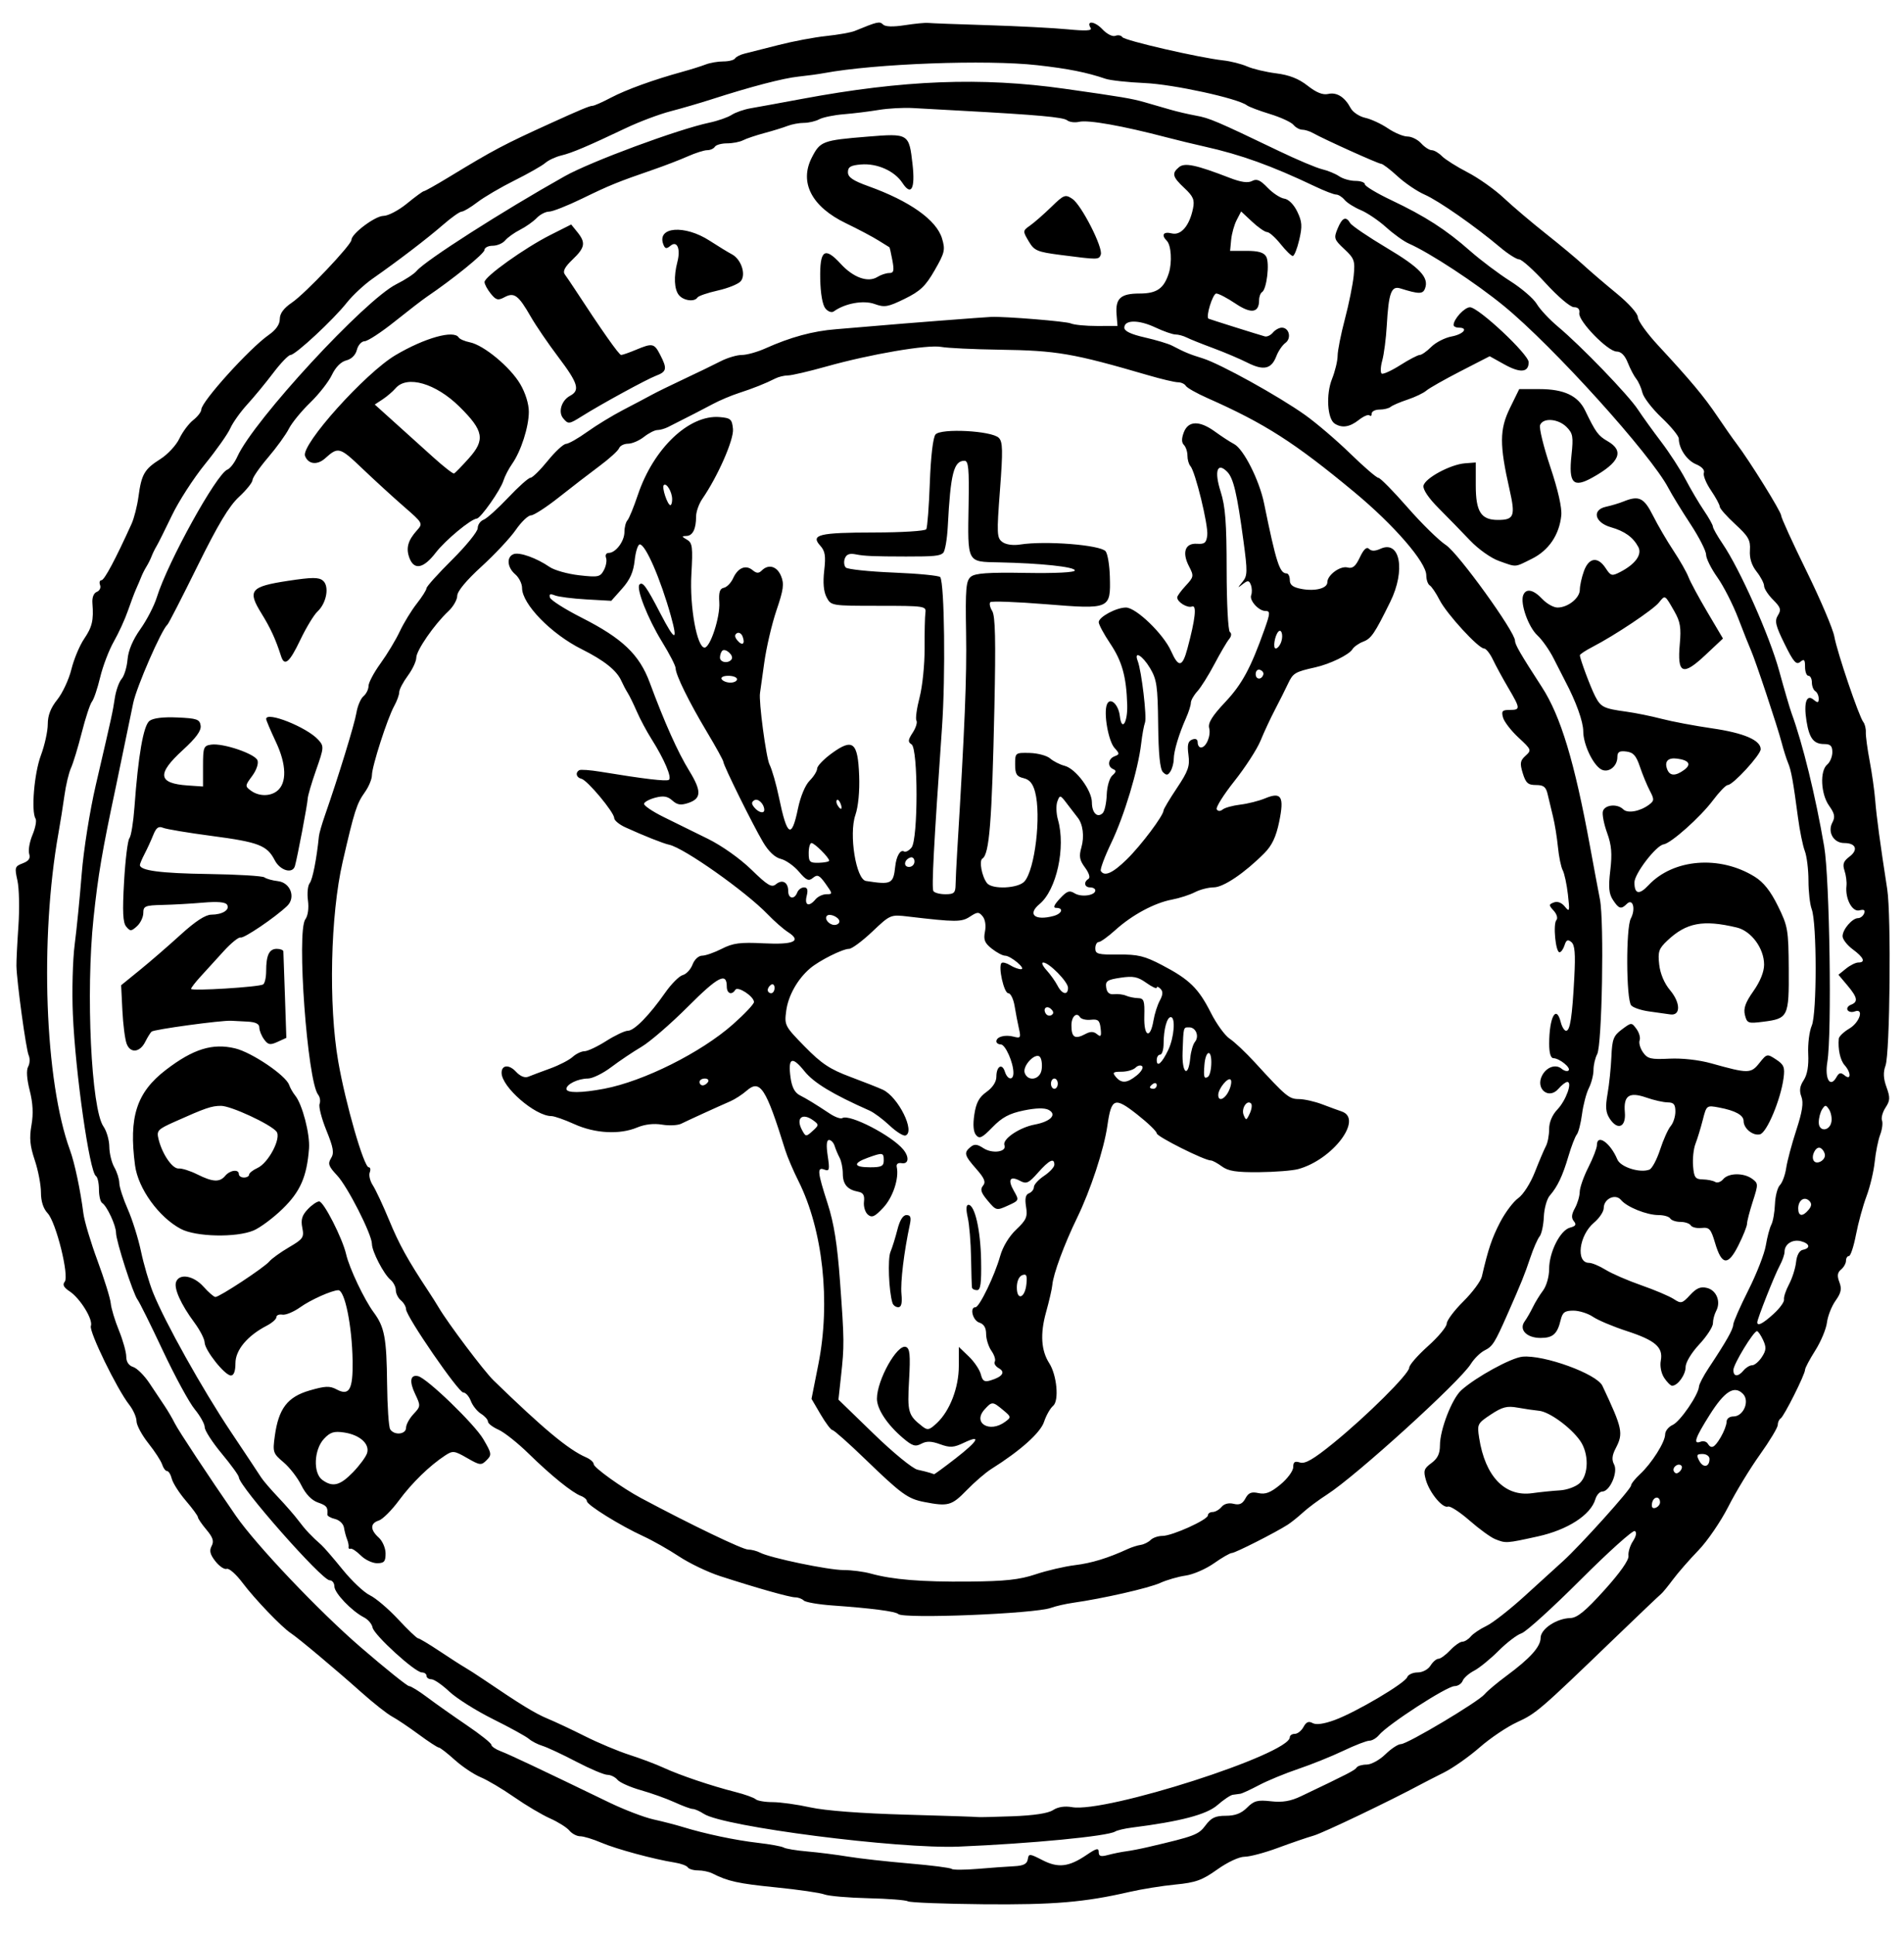 <?xml version="1.0" encoding="UTF-8" standalone="no"?>
<!-- Created with Inkscape (http://www.inkscape.org/) -->

<svg
   xmlns:dc="http://purl.org/dc/elements/1.1/"
   xmlns:cc="http://creativecommons.org/ns#"
   xmlns:rdf="http://www.w3.org/1999/02/22-rdf-syntax-ns#"
   xmlns:svg="http://www.w3.org/2000/svg"
   xmlns="http://www.w3.org/2000/svg"
   xmlns:sodipodi="http://sodipodi.sourceforge.net/DTD/sodipodi-0.dtd"
   xmlns:inkscape="http://www.inkscape.org/namespaces/inkscape"
   id="svg2"
   version="1.1"
   inkscape:version="0.48.4 r9939"
   width="558"
   height="567"
   sodipodi:docname="Rome_rione_VIII_sant_eustachio_logo.png">
  <defs
     id="defs6" />
  <sodipodi:namedview
     pagecolor="#ffffff"
     bordercolor="#666666"
     borderopacity="1"
     objecttolerance="10"
     gridtolerance="10"
     guidetolerance="10"
     inkscape:pageopacity="0"
     inkscape:pageshadow="2"
     inkscape:window-width="1366"
     inkscape:window-height="705"
     id="namedview4"
     showgrid="false"
     inkscape:zoom="1"
     inkscape:cx="279"
     inkscape:cy="283.5"
     inkscape:window-x="-8"
     inkscape:window-y="-8"
     inkscape:window-maximized="1"
     inkscape:current-layer="svg2" />
  <path
     style="fill:#000000"
     d="m 266.1,557.062 c -0.59,-0.365 -5.828,-0.773 -11.639,-0.907 -5.811,-0.134 -11.597,-0.636 -12.858,-1.115 -1.261,-0.479 -7.649,-1.408 -14.197,-2.064 -11.047,-1.107 -14.084,-1.773 -18.642,-4.092 C 207.809,548.398 205.923,548 204.573,548 c -1.35,0 -2.702,-0.4 -3.004,-0.89 -0.302,-0.489 -2.016,-1.121 -3.809,-1.403 -6.096,-0.961 -17.205,-3.969 -21.572,-5.841 C 173.793,538.84 171.027,538 170.04,538 c -0.987,0 -2.412,-0.748 -3.167,-1.663 -0.755,-0.914 -3.308,-2.521 -5.674,-3.57 -2.366,-1.049 -7.091,-3.852 -10.5,-6.229 -3.409,-2.377 -7.836,-5.002 -9.838,-5.833 -2.002,-0.831 -5.431,-3.13 -7.621,-5.109 C 131.049,513.619 128.955,512 128.586,512 c -0.369,0 -3.015,-1.729 -5.879,-3.841 -2.864,-2.113 -6.386,-4.475 -7.826,-5.25 -1.44,-0.775 -5.49,-3.971 -9,-7.103 C 98.457,489.18 87.436,479.943 85.235,478.5 82.577,476.758 74.629,468.473 71.082,463.747 c -1.88,-2.505 -3.963,-4.345 -4.63,-4.09 -0.666,0.256 -2.155,-0.736 -3.31,-2.203 -1.575,-2.002 -1.855,-3.122 -1.124,-4.488 0.748,-1.398 0.394,-2.51 -1.522,-4.787 C 59.123,446.546 58,444.898 58,444.515 c 0,-0.383 -1.592,-2.556 -3.537,-4.829 -1.945,-2.273 -3.794,-5.157 -4.108,-6.409 C 50.04,432.025 49.412,431 48.959,431 c -0.453,0 -1.097,-0.858 -1.43,-1.907 -0.333,-1.049 -2.159,-3.861 -4.058,-6.25 -1.899,-2.389 -3.457,-5.295 -3.462,-6.458 -0.005,-1.163 -0.977,-3.345 -2.159,-4.847 -3.563,-4.53 -11.813,-21.473 -11.215,-23.032 0.716,-1.865 -3.144,-8.137 -6.267,-10.183 -1.688,-1.106 -2.11,-1.93 -1.417,-2.765 1.402,-1.689 -2.516,-17.464 -4.991,-20.099 C 12.683,354.098 12,351.968 12,349.342 c 0,-2.216 -0.817,-6.462 -1.815,-9.436 -1.406,-4.187 -1.623,-6.495 -0.964,-10.232 0.59,-3.345 0.432,-6.468 -0.513,-10.181 -0.867,-3.405 -1.032,-5.95 -0.452,-6.985 0.502,-0.896 0.568,-2.39 0.147,-3.319 C 7.634,307.492 4.92,287.673 4.816,283 c -0.03,-1.375 0.231,-6.639 0.581,-11.698 0.35,-5.059 0.22,-11.049 -0.288,-13.31 -0.863,-3.843 -0.762,-4.173 1.551,-5.052 1.788,-0.68 2.312,-1.451 1.891,-2.779 -0.321,-1.011 0.113,-3.505 0.965,-5.543 0.851,-2.038 1.261,-4.17 0.91,-4.738 C 9.09,237.719 10.026,226.548 11.979,221.327 13.09,218.356 14,214.244 14,212.19 c 0,-2.592 0.855,-4.799 2.793,-7.212 1.536,-1.913 3.395,-5.907 4.13,-8.875 0.735,-2.969 2.403,-6.969 3.707,-8.89 2.395,-3.529 2.848,-5.459 2.456,-10.47 -0.132,-1.685 0.368,-2.981 1.286,-3.333 0.826,-0.317 1.257,-1.214 0.958,-1.994 C 29.031,170.638 29.217,170 29.743,170 c 0.831,0 4.098,-6.121 8.806,-16.5 0.748,-1.65 1.664,-5.25 2.034,-8 0.884,-6.569 1.748,-8.052 6.402,-10.99 2.144,-1.354 4.657,-4.059 5.584,-6.013 0.927,-1.953 2.753,-4.392 4.058,-5.418 C 57.932,122.052 59,120.657 59,119.978 59,117.692 73.138,102.056 78.75,98.135 80.88,96.646 82,95.039 82,93.468 82,91.84 83.145,90.294 85.573,88.644 89.475,85.993 103,71.736 103,70.275 103,68.468 109.971,63.25 112.384,63.25 c 1.363,0 4.46,-1.627 6.898,-3.625 2.433,-1.994 4.669,-3.625 4.969,-3.625 0.3,0 3.556,-1.829 7.236,-4.065 C 144.82,43.835 147.476,42.429 161.5,36.051 170.169,32.108 172.837,31 173.659,31 c 0.471,0 2.878,-1.065 5.349,-2.367 4.487,-2.365 12.498,-5.266 20.992,-7.603 2.475,-0.681 5.534,-1.641 6.797,-2.134 C 208.06,18.403 210.396,18 211.988,18 c 1.592,0 3.139,-0.396 3.438,-0.881 0.299,-0.484 1.563,-1.122 2.809,-1.418 1.246,-0.295 5.707,-1.425 9.914,-2.51 4.207,-1.085 10.507,-2.272 14,-2.638 3.493,-0.366 7.251,-1.034 8.351,-1.485 6.731,-2.759 7.284,-2.885 8.284,-1.885 0.663,0.663 2.932,0.734 6.373,0.199 C 268.096,6.927 271.175,6.629 272,6.722 c 0.825,0.093 8.7,0.389 17.5,0.658 8.8,0.269 19.333,0.815 23.407,1.213 5.251,0.513 7.211,0.407 6.734,-0.365 -1.421,-2.299 1.182,-2.045 3.416,0.333 1.327,1.412 2.986,2.254 3.815,1.935 0.807,-0.31 1.733,-0.135 2.057,0.39 0.608,0.984 22.481,6.024 29.571,6.814 2.2,0.245 5.35,1.042 7,1.771 1.65,0.729 5.475,1.637 8.5,2.019 3.855,0.487 6.613,1.572 9.223,3.628 2.54,2.001 4.447,2.769 6,2.414 2.54,-0.58 4.87,0.88 6.605,4.137 0.635,1.193 2.557,2.477 4.271,2.853 1.714,0.376 4.705,1.763 6.648,3.081 C 408.69,38.921 411.272,40 412.485,40 c 1.213,0 3.02,0.9 4.015,2 0.995,1.1 2.383,2 3.084,2 0.7,0 2.05,0.787 2.998,1.75 0.948,0.963 4.336,3.1 7.527,4.75 3.191,1.65 7.96,5.027 10.597,7.503 2.637,2.477 8.17,7.172 12.295,10.434 4.125,3.262 9.075,7.385 11,9.163 1.925,1.778 6.312,5.536 9.75,8.352 3.585,2.937 6.25,5.912 6.25,6.977 0,1.021 2.651,4.717 5.891,8.214 9.594,10.353 13.51,15.04 17.426,20.857 2.037,3.025 4.561,6.625 5.609,8 3.775,4.952 13.074,19.92 13.074,21.045 0,0.633 3.347,7.969 7.437,16.303 4.09,8.334 7.755,16.952 8.144,19.152 0.798,4.514 7.216,23.443 8.492,25.046 0.458,0.575 0.79,1.925 0.737,3 -0.053,1.075 0.456,4.862 1.129,8.417 0.674,3.555 1.404,8.73 1.623,11.5 0.377,4.776 1.432,12.585 3.518,26.037 1.198,7.729 0.805,48.156 -0.502,51.725 -0.712,1.944 -0.628,3.749 0.294,6.299 1.105,3.057 1.065,3.922 -0.279,5.972 -0.864,1.319 -1.333,3.019 -1.042,3.778 0.291,0.759 0.049,2.643 -0.538,4.187 -0.587,1.544 -1.305,5.109 -1.596,7.922 -0.291,2.814 -1.376,7.366 -2.411,10.116 -1.035,2.75 -2.422,7.812 -3.081,11.25 -0.659,3.438 -1.588,6.25 -2.062,6.25 -0.475,0 -0.863,0.62 -0.863,1.378 0,0.758 -0.651,1.918 -1.446,2.577 -1.079,0.895 -1.204,1.836 -0.492,3.707 0.751,1.974 0.51,3.13 -1.131,5.435 -1.146,1.61 -2.278,4.486 -2.514,6.39 -0.236,1.905 -1.777,5.587 -3.423,8.183 -1.646,2.596 -2.994,5.139 -2.994,5.652 0,1.364 -6.165,13.661 -7.156,14.273 C 521.38,415.883 521,416.739 521,417.498 c 0,0.759 -2.362,4.686 -5.25,8.726 -2.888,4.04 -7.05,10.891 -9.25,15.225 -2.2,4.334 -6.137,10.086 -8.75,12.782 -2.612,2.696 -5.985,6.559 -7.494,8.585 -1.51,2.026 -3.081,3.933 -3.492,4.237 -0.411,0.305 -6.713,6.305 -14.006,13.334 -21.463,20.689 -22.56,21.632 -28.131,24.183 -2.929,1.341 -7.867,4.662 -10.972,7.379 -3.105,2.717 -7.786,6.016 -10.401,7.33 -2.615,1.314 -5.655,2.872 -6.755,3.462 -9.234,4.955 -28.68,14.255 -31.5,15.064 -1.925,0.552 -6.648,2.172 -10.496,3.599 -3.848,1.427 -8.24,2.595 -9.76,2.595 -1.59,0 -4.99,1.586 -8.004,3.734 -4.414,3.145 -6.343,3.84 -12.24,4.407 -3.85,0.371 -9.925,1.347 -13.5,2.171 -13.179,3.035 -22.252,3.799 -42.865,3.608 -11.529,-0.107 -21.445,-0.493 -22.036,-0.858 z m 31.107,-10.282 c 2.73,-0.137 3.784,-0.667 4,-2.011 0.279,-1.738 0.484,-1.728 4.293,0.225 4.639,2.378 7.74,2.011 12.967,-1.536 2.872,-1.949 3.533,-2.103 3.533,-0.819 0,1.234 0.6,1.417 2.75,0.84 1.512,-0.406 3.875,-0.884 5.25,-1.063 1.375,-0.178 4.3,-0.745 6.5,-1.259 13.692,-3.2 14.775,-3.609 16.805,-6.355 1.646,-2.226 2.863,-2.801 5.928,-2.801 2.732,0 4.553,-0.696 6.242,-2.385 2.029,-2.029 3.074,-2.307 6.998,-1.865 3.378,0.381 5.739,-0.016 8.82,-1.484 13.707,-6.529 15.8,-7.608 16.287,-8.396 0.296,-0.478 1.621,-0.87 2.944,-0.87 1.325,0 3.785,-1.348 5.475,-3 1.688,-1.65 3.745,-3 4.57,-3 1.896,0 22.686,-12.398 24.544,-14.637 0.761,-0.917 3.634,-3.33 6.385,-5.363 6.943,-5.13 10.001,-8.53 10.001,-11.118 0,-2.59 4.646,-5.699 8.682,-5.809 2.043,-0.056 4.426,-2.004 10,-8.175 4.598,-5.091 7.227,-8.823 7.072,-10.042 -0.135,-1.067 0.452,-3.004 1.304,-4.305 0.964,-1.471 1.173,-2.598 0.553,-2.981 -0.548,-0.339 -7.708,6.094 -15.91,14.294 -8.202,8.201 -15.975,15.247 -17.272,15.659 -1.297,0.412 -4.337,2.727 -6.755,5.145 -2.418,2.418 -5.642,5.04 -7.164,5.828 -1.523,0.787 -3.034,2.123 -3.358,2.969 -0.324,0.845 -1.391,1.541 -2.371,1.546 -2.255,0.012 -19.572,11.226 -22.171,14.358 -0.745,0.898 -2.003,1.633 -2.795,1.633 -0.792,0 -4.225,1.328 -7.628,2.951 -3.403,1.623 -9.337,4.013 -13.187,5.313 -3.85,1.299 -9.025,3.434 -11.5,4.744 -2.475,1.31 -4.95,2.451 -5.5,2.535 -0.55,0.085 -1.547,0.222 -2.215,0.306 -0.668,0.084 -2.693,1.444 -4.5,3.023 -3.177,2.777 -10.827,4.787 -25.082,6.589 -2.089,0.264 -4.287,0.783 -4.886,1.153 -2.221,1.373 -24.684,3.537 -45.816,4.414 -17.746,0.737 -68.939,-5.833 -74.715,-9.588 C 205.067,530.648 203.6,530 203.024,530 c -0.575,0 -2.954,-0.874 -5.285,-1.943 -2.332,-1.069 -6.789,-2.665 -9.905,-3.547 -3.116,-0.882 -6.209,-2.257 -6.872,-3.057 C 180.298,520.654 178.969,520 178.008,520 c -0.961,0 -5.068,-1.736 -9.128,-3.858 -4.059,-2.122 -8.505,-4.2 -9.88,-4.618 -1.375,-0.418 -3.175,-1.345 -4,-2.061 -0.825,-0.716 -5.55,-3.314 -10.5,-5.775 -4.95,-2.461 -10.72,-6.097 -12.821,-8.081 C 129.577,493.623 127.215,492 126.429,492 125.643,492 125,491.55 125,491 c 0,-0.55 -0.618,-1 -1.374,-1 -1.993,0 -14.068,-11.011 -14.446,-13.173 -0.176,-1.007 -1.301,-2.334 -2.5,-2.949 C 103.068,472.026 98,466.728 98,464.804 98,463.812 97.369,463 96.597,463 94.321,463 70,435.408 70,432.826 c 0,-0.502 -2.25,-3.617 -5,-6.921 -2.75,-3.304 -5,-6.782 -5,-7.728 0,-0.946 -1.32,-3.322 -2.934,-5.28 -1.614,-1.958 -5.817,-9.69 -9.34,-17.182 -3.523,-7.493 -6.854,-14.206 -7.402,-14.918 C 38.998,379.072 34,363.577 34,361.189 34,359.042 31.34,353.328 29.937,352.461 29.422,352.142 29,350.36 29,348.5 c 0,-1.86 -0.398,-3.628 -0.884,-3.929 -1.873,-1.157 -6.011,-30.146 -6.76,-47.354 -0.294,-6.755 -0.054,-15.98 0.533,-20.5 0.587,-4.52 1.513,-13.844 2.058,-20.72 0.552,-6.967 2.379,-18.478 4.129,-26 4.775,-20.536 4.923,-21.211 5.577,-25.498 0.336,-2.2 1.233,-4.718 1.994,-5.595 0.761,-0.877 1.54,-3.437 1.731,-5.689 0.225,-2.654 1.55,-5.785 3.768,-8.905 C 43.027,181.665 45.193,177.475 45.958,175 c 3.171,-10.252 17.516,-36.201 20.687,-37.417 0.795,-0.305 2.11,-2.023 2.922,-3.819 4.814,-10.64 37.404,-45.94 46.649,-50.529 2.51,-1.246 5.155,-2.978 5.878,-3.849 2.521,-3.038 25.162,-17.516 43.405,-27.755 7.674,-4.307 33.179,-13.745 42.431,-15.701 2.437,-0.515 5.362,-1.539 6.5,-2.275 1.138,-0.736 3.644,-1.606 5.569,-1.933 1.925,-0.328 8.675,-1.561 15,-2.74 29.753,-5.549 52.624,-6.434 77,-2.978 16.832,2.386 19.671,2.865 23.5,3.963 2.2,0.631 5.575,1.605 7.5,2.166 1.925,0.56 5.308,1.348 7.517,1.75 3.975,0.723 5.969,1.574 24.483,10.452 5.225,2.505 10.85,4.872 12.5,5.26 1.65,0.388 3.888,1.313 4.973,2.056 C 393.557,52.392 395.695,53 397.223,53 398.75,53 400,53.444 400,53.986 c 0,0.543 3.487,2.641 7.75,4.664 9.933,4.713 15.996,8.615 23.074,14.85 3.122,2.75 8.419,6.734 11.772,8.854 3.353,2.12 6.854,5.138 7.782,6.708 0.927,1.57 3.723,4.56 6.213,6.646 6.82,5.713 20.579,19.971 23.409,24.258 1.375,2.083 4.461,6.364 6.857,9.513 2.397,3.149 5.608,8.104 7.137,11.01 1.529,2.906 3.955,7.014 5.393,9.129 1.437,2.115 2.613,4.222 2.613,4.683 0,0.461 1.279,2.719 2.841,5.018 5.081,7.475 13.752,26.943 16.56,37.18 1.509,5.5 3.155,11.125 3.658,12.5 3.266,8.92 6.993,24.146 9.546,39 1.607,9.352 2.279,54.977 0.929,63.12 -0.827,4.988 0.834,7.759 2.677,4.465 0.747,-1.335 1.251,-1.445 2.368,-0.518 1.941,1.611 1.951,-0.813 0.012,-2.988 -1.279,-1.435 -1.99,-4.679 -1.703,-7.772 0.061,-0.656 1.461,-1.991 3.111,-2.966 3.053,-1.803 4.365,-6.079 1.532,-4.992 -0.807,0.31 -1.736,0.13 -2.063,-0.4 -0.327,-0.53 0.108,-1.233 0.968,-1.563 2.194,-0.842 1.958,-2.128 -1.044,-5.696 l -2.607,-3.098 2.218,-1.796 C 542.224,282.808 543.847,282 544.611,282 c 2.227,0 1.617,-1.455 -1.611,-3.842 -1.65,-1.22 -3,-2.957 -3,-3.859 0,-1.991 2.839,-5.299 4.548,-5.299 0.681,0 1.478,-0.624 1.77,-1.387 0.372,-0.97 -0.041,-1.237 -1.375,-0.888 -2.113,0.552 -4.226,-3.429 -3.803,-7.164 0.128,-1.134 -0.128,-3.145 -0.57,-4.469 -0.634,-1.898 -0.325,-2.768 1.457,-4.113 C 544.679,248.979 543.908,247 540.476,247 c -3.117,0 -4.965,-3.218 -3.462,-6.026 0.863,-1.612 0.665,-2.615 -0.965,-4.904 C 533.604,232.635 533.294,225.831 535.5,224 c 0.825,-0.685 1.5,-2.315 1.5,-3.622 C 537,218.541 536.459,218 534.622,218 c -3.102,0 -4.386,-1.669 -5.2,-6.761 -0.859,-5.374 0.007,-7.957 2.09,-6.229 1.21,1.004 1.488,0.942 1.488,-0.328 0,-0.86 -0.45,-1.842 -1,-2.181 -0.55,-0.34 -1,-1.491 -1,-2.559 C 531,198.873 530.55,198 530,198 c -0.55,0 -1,-1.18 -1,-2.622 0,-2.146 -0.257,-2.409 -1.413,-1.45 -1.16,0.962 -1.98,0.02 -4.58,-5.262 -2.658,-5.4 -2.973,-6.747 -1.957,-8.374 1.031,-1.651 0.821,-2.33 -1.419,-4.57 -1.447,-1.447 -2.631,-3.265 -2.631,-4.041 0,-0.776 -0.987,-2.666 -2.194,-4.2 -1.47,-1.869 -2.117,-3.933 -1.96,-6.258 0.2,-2.973 -0.415,-4.064 -4.306,-7.636 C 506.043,151.295 504,148.979 504,148.442 c 0,-0.538 -1.162,-2.687 -2.581,-4.776 -1.42,-2.089 -2.35,-4.402 -2.067,-5.139 0.308,-0.803 -0.608,-1.805 -2.289,-2.501 -2.7,-1.118 -5.062,-4.621 -5.062,-7.505 0,-0.762 -2.263,-3.528 -5.03,-6.147 -2.766,-2.619 -5.302,-5.912 -5.634,-7.318 -0.333,-1.406 -1.145,-3.231 -1.806,-4.056 -0.661,-0.825 -1.78,-2.962 -2.487,-4.75 -0.843,-2.13 -1.964,-3.25 -3.254,-3.25 -2.586,0 -11.323,-8.977 -10.951,-11.25 0.188,-1.144 -0.36,-1.75 -1.581,-1.75 -1.037,0 -4.711,-3.114 -8.258,-7 -3.515,-3.85 -7.014,-7 -7.776,-7 -0.762,0 -3.261,-1.582 -5.554,-3.515 C 432.302,66.274 421.614,58.816 417.5,57.014 415.3,56.051 411.725,53.629 409.555,51.631 407.385,49.634 405.238,48 404.784,48 403.971,48 388.142,40.862 384.764,38.972 383.809,38.437 382.401,38 381.636,38 c -0.765,0 -1.924,-0.642 -2.575,-1.426 -0.651,-0.784 -3.744,-2.208 -6.872,-3.164 -3.129,-0.956 -6.177,-2.108 -6.774,-2.559 C 362.726,28.815 343.852,24.704 335.5,24.334 330.55,24.115 325.375,23.553 324,23.084 318.461,21.196 313.048,20.119 304,19.104 c -14.914,-1.673 -47.493,-0.465 -62.5,2.318 -1.65,0.306 -5.025,0.766 -7.5,1.023 -4.464,0.463 -13.965,2.946 -25.5,6.665 -3.3,1.064 -8.7,2.638 -12,3.497 -3.3,0.859 -9.15,3.06 -13,4.889 -11.317,5.378 -15.884,7.314 -19.035,8.065 -1.631,0.389 -3.734,1.375 -4.674,2.191 -0.94,0.816 -4.991,3.118 -9.002,5.116 -4.011,1.998 -8.909,4.87 -10.885,6.382 -1.976,1.512 -4.05,2.75 -4.608,2.75 -0.558,0 -2.991,1.72 -5.406,3.822 -4.629,4.029 -13.187,10.574 -20.673,15.809 -2.462,1.722 -5.881,4.905 -7.597,7.073 C 97.655,93.713 86.577,104 85.148,104 c -0.597,0 -2.874,2.362 -5.06,5.25 -2.186,2.888 -5.619,7.05 -7.628,9.25 -2.009,2.2 -4.249,5.35 -4.977,7 -0.728,1.65 -4.064,6.375 -7.412,10.5 -3.348,4.125 -7.706,10.875 -9.684,15 -1.978,4.125 -4.002,8.175 -4.498,9 -0.496,0.825 -1.156,2.175 -1.467,3 -0.311,0.825 -0.986,2.175 -1.5,3 -0.514,0.825 -1.197,2.175 -1.519,3 -0.321,0.825 -0.99,2.4 -1.487,3.5 -0.496,1.1 -1.592,4.002 -2.435,6.45 -0.843,2.447 -2.697,6.497 -4.119,9 -1.422,2.503 -3.225,7.221 -4.006,10.486 -0.781,3.265 -1.862,6.469 -2.403,7.121 -0.541,0.652 -1.886,4.731 -2.988,9.064 -1.103,4.333 -2.523,9.004 -3.156,10.379 -0.633,1.375 -1.494,4.975 -1.914,8 -0.42,3.025 -1.205,7.975 -1.746,11 -5.548,31.027 -4.033,72.814 3.371,93 1.352,3.685 3.06,11.756 3.923,18.539 0.283,2.222 2.147,8.452 4.142,13.846 1.995,5.394 3.737,11.001 3.87,12.461 0.133,1.46 1.21,5.033 2.394,7.941 C 36.032,392.695 37,396.152 37,397.47 c 0,1.532 0.734,2.629 2.038,3.042 1.121,0.356 3.258,2.483 4.75,4.727 1.492,2.244 3.495,5.246 4.452,6.671 0.957,1.425 2.298,3.715 2.982,5.09 1.071,2.156 9.734,15.27 17.905,27.107 5.883,8.522 24.366,27.982 36.576,38.51 C 112.964,488.877 119.342,494 119.876,494 c 0.534,0 2.918,1.468 5.297,3.261 2.38,1.794 7.589,5.473 11.577,8.177 3.987,2.703 7.25,5.297 7.25,5.764 0,0.467 1.238,1.317 2.75,1.89 2.534,0.96 11.167,5.036 31.75,14.989 4.4,2.128 10.25,4.369 13,4.981 2.75,0.612 6.575,1.598 8.5,2.191 6.585,2.03 15.499,3.914 22.083,4.668 3.62,0.415 7.045,1.04 7.611,1.389 0.565,0.349 3.678,0.864 6.917,1.144 3.239,0.28 8.589,0.956 11.889,1.503 3.3,0.547 11.357,1.449 17.904,2.005 6.547,0.556 12.167,1.275 12.489,1.597 0.322,0.322 3.74,0.32 7.596,-0.004 3.856,-0.324 8.679,-0.673 10.718,-0.775 z m 11.403,-16.444 c 1.425,-0.933 3.423,-1.244 5.557,-0.865 C 324.052,531.231 378,513.919 378,508.987 378,508.444 378.659,508 379.465,508 c 0.806,0 1.952,-0.91 2.548,-2.023 0.785,-1.467 1.519,-1.779 2.669,-1.135 1.027,0.575 3.294,0.264 6.431,-0.883 6.247,-2.283 20.592,-10.748 21.288,-12.561 0.295,-0.769 1.672,-1.397 3.059,-1.397 1.44,0 3.059,-0.859 3.772,-2 0.687,-1.1 1.737,-2 2.334,-2 0.597,0 2.142,-1.125 3.434,-2.5 1.292,-1.375 2.89,-2.5 3.552,-2.5 0.662,0 1.77,-0.683 2.463,-1.518 0.693,-0.835 2.76,-2.23 4.594,-3.1 1.833,-0.87 6.865,-4.799 11.181,-8.732 4.316,-3.932 9.391,-8.547 11.279,-10.255 C 463.147,452.8 478,436.299 478,435.253 c 0,-0.497 1.179,-1.995 2.62,-3.328 C 484.052,428.748 488,422.507 488,420.257 c 0,-0.981 0.991,-2.227 2.203,-2.77 2.188,-0.981 7.568,-8.827 7.718,-11.257 0.043,-0.698 1.316,-3.135 2.829,-5.414 5.141,-7.747 7.163,-11.314 7.207,-12.712 0.024,-0.767 2.017,-5.308 4.428,-10.09 2.412,-4.782 4.714,-10.679 5.116,-13.105 0.402,-2.426 1.131,-5.172 1.62,-6.104 0.489,-0.931 0.965,-3.629 1.057,-5.995 0.093,-2.366 0.748,-4.881 1.456,-5.589 0.708,-0.708 1.536,-2.96 1.84,-5.005 0.304,-2.045 1.638,-7.042 2.963,-11.104 1.771,-5.428 2.167,-8.025 1.493,-9.796 -0.666,-1.751 -0.482,-3.073 0.671,-4.833 1.056,-1.612 1.5,-4.19 1.327,-7.704 -0.143,-2.905 0.325,-6.631 1.04,-8.281 1.525,-3.519 1.511,-30.107 -0.018,-34.127 C 530.428,264.996 530,261.228 530,258 c 0,-3.228 -0.483,-7.137 -1.074,-8.685 -0.591,-1.548 -1.49,-5.965 -1.998,-9.815 -1.402,-10.609 -1.984,-13.811 -2.911,-16 -0.466,-1.1 -1.317,-3.8 -1.893,-6 -1.231,-4.707 -7.69,-24.11 -8.987,-27 -0.494,-1.1 -2.168,-5.312 -3.721,-9.36 -1.553,-4.048 -4.306,-9.446 -6.12,-11.997 -1.813,-2.55 -3.298,-5.539 -3.299,-6.64 -0.001,-1.102 -2.074,-5.153 -4.605,-9.003 -2.532,-3.85 -5.426,-8.575 -6.432,-10.5 -5.135,-9.83 -33.763,-41.509 -48.203,-53.342 -8.202,-6.721 -21.741,-15.606 -27.903,-18.312 -1.455,-0.639 -4.432,-2.776 -6.615,-4.749 -2.184,-1.973 -5.53,-4.239 -7.435,-5.035 -1.905,-0.796 -4.046,-2.148 -4.757,-3.005 C 393.337,57.701 392.224,57 391.574,57 390.924,57 388.167,55.94 385.446,54.644 372.693,48.57 363.668,45.313 353,42.937 c -3.025,-0.674 -7.975,-1.874 -11,-2.667 -13.056,-3.423 -23.078,-5.203 -25.763,-4.576 -1.245,0.291 -2.82,0.088 -3.5,-0.451 -1.148,-0.91 -8.599,-1.581 -31.237,-2.814 -4.95,-0.27 -11.245,-0.617 -13.989,-0.772 -2.744,-0.155 -7.244,0.094 -10,0.554 -2.756,0.46 -7.358,1.027 -10.228,1.26 -2.869,0.233 -6.102,0.897 -7.184,1.476 C 239.017,35.526 236.998,36 235.613,36 c -1.385,0 -3.552,0.403 -4.816,0.896 -1.263,0.493 -4.322,1.437 -6.797,2.097 -2.475,0.661 -5.281,1.608 -6.236,2.104 C 216.809,41.594 214.698,42 213.073,42 c -1.625,0 -3.233,0.45 -3.573,1 -0.34,0.55 -1.349,1 -2.243,1 -0.894,0 -3.455,0.814 -5.691,1.808 C 199.33,46.803 194.8,48.548 191.5,49.686 180.976,53.316 178.664,54.255 170.63,58.168 166.302,60.275 161.932,62 160.919,62 c -1.013,0 -2.646,0.843 -3.63,1.873 -0.984,1.03 -3.172,2.575 -4.862,3.434 -1.69,0.859 -3.658,2.266 -4.372,3.127 C 147.34,71.295 145.685,72 144.378,72 c -1.308,0 -2.389,0.562 -2.402,1.25 -0.021,1.058 -9.141,8.456 -16.951,13.75 -1.217,0.825 -5.433,4.075 -9.368,7.223 -3.936,3.148 -7.894,5.735 -8.797,5.75 -0.903,0.015 -1.922,1.145 -2.265,2.511 -0.385,1.535 -1.576,2.724 -3.114,3.11 -1.555,0.39 -3.137,1.989 -4.212,4.255 -0.947,1.996 -3.819,5.66 -6.382,8.14 -2.563,2.481 -5.366,5.914 -6.23,7.63 -0.864,1.716 -3.615,5.514 -6.113,8.44 C 76.044,136.986 74,139.952 74,140.65 c 0,0.698 -1.787,2.923 -3.971,4.944 -2.9,2.683 -6.181,8.156 -12.165,20.29 C 53.357,175.023 49.402,182.725 49.073,183 c -1.725,1.445 -9.061,18.254 -10.038,23 -3.272,15.894 -4.301,20.858 -5.076,24.5 -4.038,18.965 -5.215,25.881 -6.549,38.5 -2.304,21.795 -0.676,55.928 2.912,61.05 0.923,1.317 1.693,3.982 1.713,5.922 0.019,1.94 0.679,4.652 1.465,6.027 0.786,1.375 1.445,3.457 1.465,4.626 0.019,1.169 1.13,4.601 2.469,7.627 1.338,3.026 3.086,8.595 3.884,12.374 0.798,3.78 2.387,9.212 3.532,12.071 3.453,8.626 14.481,28.357 22.807,40.806 4.314,6.45 8.306,12.462 8.872,13.361 0.566,0.899 2.816,3.519 5,5.821 2.184,2.302 4.871,5.393 5.971,6.869 1.926,2.584 3.881,4.661 6.678,7.096 0.727,0.633 3.528,3.877 6.225,7.209 2.697,3.332 6.297,6.722 8,7.533 1.703,0.811 5.429,3.98 8.28,7.041 2.851,3.062 5.475,5.566 5.831,5.566 0.356,0 3.182,1.688 6.279,3.75 3.097,2.062 6.423,4.2 7.39,4.75 0.967,0.55 3.459,2.153 5.538,3.562 10.892,7.383 15.147,9.986 18.779,11.488 2.2,0.91 7.15,3.236 11,5.17 3.85,1.934 9.7,4.383 13,5.441 3.3,1.059 7.8,2.758 10,3.777 4.708,2.18 13.969,5.306 21,7.089 2.75,0.697 5.428,1.652 5.95,2.121 0.522,0.469 2.773,0.853 5,0.853 2.228,0 7.2,0.694 11.05,1.543 4.364,0.962 14.907,1.763 28,2.129 11.55,0.322 21.074,0.641 21.165,0.707 0.091,0.067 4.565,-0.038 9.943,-0.232 6.351,-0.229 10.557,-0.864 12.002,-1.811 z m -45.367,-57.451 C 262.418,472.107 255.376,471.192 244,470.383 c -4.125,-0.293 -7.928,-0.949 -8.45,-1.458 C 235.028,468.416 233.915,468 233.078,468 231.47,468 221.838,465.281 211,461.768 c -3.575,-1.159 -8.975,-3.748 -12,-5.753 -3.025,-2.005 -7.75,-4.678 -10.5,-5.939 -6.75,-3.096 -16.5,-9.152 -16.5,-10.249 0,-0.489 -0.787,-1.182 -1.75,-1.541 -2.555,-0.951 -8.779,-5.987 -15.351,-12.42 -3.166,-3.099 -7.138,-6.246 -8.828,-6.994 C 144.382,418.124 143,417.055 143,416.496 c 0,-0.558 -0.917,-1.588 -2.037,-2.287 -1.12,-0.7 -2.459,-2.383 -2.975,-3.741 -0.516,-1.358 -1.512,-2.476 -2.213,-2.486 C 134.335,407.963 119,385.663 119,383.588 c 0,-0.739 -0.675,-1.903 -1.5,-2.588 -0.825,-0.685 -1.5,-2.035 -1.5,-3 0,-0.965 -0.708,-2.343 -1.573,-3.061 C 112.461,373.308 109,366.625 109,364.462 c 0,-2.79 -7.131,-16.816 -10.216,-20.094 -2.492,-2.648 -2.765,-3.425 -1.766,-5.024 0.962,-1.54 0.707,-3.059 -1.368,-8.167 -1.402,-3.451 -2.297,-6.933 -1.988,-7.738 0.309,-0.805 0.118,-2.021 -0.425,-2.701 -3.154,-3.957 -6.36,-47.82 -3.756,-51.382 0.765,-1.046 1.072,-3.264 0.767,-5.541 -0.28,-2.088 -0.051,-4.363 0.509,-5.056 0.849,-1.05 2.035,-7.076 2.708,-13.76 0.083,-0.825 0.858,-3.525 1.722,-6 3.957,-11.337 8.72,-26.834 9.265,-30.15 0.33,-2.007 1.264,-4.2 2.074,-4.872 0.81,-0.673 1.474,-2.019 1.474,-2.991 0,-0.973 1.586,-3.955 3.524,-6.628 1.938,-2.673 4.476,-6.884 5.639,-9.359 1.163,-2.475 3.402,-6.14 4.976,-8.144 1.574,-2.004 2.861,-4.04 2.861,-4.525 0,-0.485 3.375,-4.234 7.5,-8.331 4.125,-4.097 7.5,-8.263 7.5,-9.256 0,-0.994 0.775,-2.104 1.721,-2.467 0.947,-0.363 4.188,-3.274 7.203,-6.469 3.015,-3.194 5.953,-5.814 6.529,-5.822 0.576,-0.008 2.847,-2.235 5.047,-4.95 2.2,-2.715 4.621,-4.958 5.381,-4.986 0.759,-0.027 3.545,-1.605 6.19,-3.505 2.645,-1.901 7.424,-4.813 10.619,-6.472 3.195,-1.659 6.935,-3.635 8.31,-4.391 1.375,-0.756 5.65,-2.852 9.5,-4.656 3.85,-1.805 8.636,-4.124 10.636,-5.153 2,-1.03 4.817,-1.872 6.261,-1.872 1.444,0 4.532,-0.856 6.864,-1.903 7.387,-3.316 13.972,-5.108 20.706,-5.634 3.593,-0.281 9.233,-0.755 12.533,-1.053 6.072,-0.548 31.158,-2.492 33,-2.557 4.258,-0.15 21.966,1.297 23.312,1.906 0.929,0.42 4.388,0.758 7.688,0.752 l 6,-0.011 -0.27,-3.373 C 326.852,87.419 328.413,86 333.967,86 c 5.067,0 7.15,-1.456 8.586,-6 0.994,-3.148 0.682,-8.165 -0.587,-9.434 -1.724,-1.724 -1.024,-2.798 1.424,-2.183 2.73,0.685 5.237,-2.269 6.257,-7.372 0.492,-2.459 0.049,-3.491 -2.526,-5.897 -3.519,-3.287 -3.786,-4.318 -1.59,-6.141 1.663,-1.38 4.983,-0.68 14.813,3.121 3.362,1.3 5.384,1.586 6.604,0.933 1.358,-0.727 2.393,-0.279 4.542,1.964 1.531,1.598 3.734,3.041 4.896,3.207 1.261,0.18 2.793,1.712 3.801,3.801 1.416,2.935 1.51,4.267 0.582,8.25 -0.609,2.612 -1.462,4.75 -1.896,4.75 -0.434,0 -2.046,-1.575 -3.582,-3.5 -1.536,-1.925 -3.308,-3.5 -3.937,-3.5 -0.629,-1.6e-5 -2.601,-1.361 -4.381,-3.024 l -3.237,-3.024 -1.303,2.512 c -0.717,1.381 -1.445,3.98 -1.619,5.774 L 360.5,73.5 l 4.815,0 c 3.487,0 5.078,0.468 5.77,1.697 1.055,1.874 0.157,9.535 -1.216,10.384 C 369.391,85.876 369,86.936 369,87.937 c 0,3.753 -2.329,4.089 -6.927,1.001 C 359.667,87.322 357.142,86 356.461,86 c -1.053,0 -3.179,6.89 -2.275,7.372 0.343,0.183 14.585,4.661 16.491,5.185 0.647,0.178 1.715,-0.325 2.372,-1.117 C 373.707,96.648 374.879,96 375.654,96 c 2.172,0 2.903,3.12 1.048,4.476 -0.893,0.653 -2.084,2.399 -2.647,3.881 -1.439,3.785 -3.72,4.3 -8.459,1.91 -2.252,-1.136 -6.795,-3.064 -10.095,-4.284 -3.3,-1.22 -6.781,-2.616 -7.736,-3.101 C 346.809,98.397 345.341,98 344.503,98 343.664,98 340.988,97.065 338.557,95.922 333.688,93.633 329.5,93.669 329.5,96 c 0,1.015 1.94,1.941 6,2.865 3.3,0.751 6.9,1.834 8,2.406 3.849,2.003 5.03,2.493 9,3.728 5.104,1.589 22.202,11.05 30,16.601 3.3,2.349 9.266,7.45 13.258,11.335 3.992,3.886 7.688,7.065 8.213,7.065 0.526,0 4.356,3.889 8.511,8.642 4.155,4.753 9.234,9.733 11.287,11.066 3.587,2.33 20.231,25.376 20.231,28.013 0,1.144 1.591,3.887 7.873,13.577 5.524,8.52 9.57,21.909 14.112,46.703 1.058,5.775 2.364,12.75 2.902,15.5 1.266,6.473 0.621,42.682 -0.808,45.352 -0.594,1.109 -1.079,3.194 -1.079,4.632 0,1.438 -0.612,3.831 -1.359,5.316 -0.748,1.485 -1.648,4.905 -2.001,7.599 -0.353,2.695 -1.045,5.395 -1.538,6 -0.493,0.605 -1.583,3.428 -2.421,6.272 -1.721,5.835 -3.223,9.011 -5.492,11.611 -0.856,0.981 -1.641,3.79 -1.744,6.244 -0.103,2.454 -0.666,5.037 -1.251,5.742 -0.584,0.704 -1.811,3.519 -2.727,6.256 -1.627,4.864 -2.619,7.319 -6.659,16.475 -3.731,8.458 -4.369,9.472 -6.68,10.624 -1.272,0.634 -3.113,2.441 -4.092,4.014 -3.209,5.162 -33.613,32.773 -42.069,38.204 -2.456,1.578 -5.642,3.946 -7.078,5.263 -1.437,1.317 -3.462,2.941 -4.5,3.609 -3.582,2.304 -15.393,8.286 -16.36,8.286 -0.533,0 -2.9,1.361 -5.26,3.024 -2.36,1.663 -6.085,3.281 -8.279,3.595 -2.194,0.314 -5.564,1.287 -7.489,2.161 -3.312,1.504 -16.761,4.569 -25.5,5.811 -2.2,0.313 -5.125,0.982 -6.5,1.487 -4.698,1.725 -43.196,3.279 -44.757,1.807 z M 303.5,461.253 c 3.3,-1.102 8.475,-2.308 11.5,-2.68 4.952,-0.609 9.656,-2.047 15.543,-4.751 1.124,-0.516 2.816,-1.052 3.76,-1.19 0.945,-0.139 2.253,-0.787 2.907,-1.442 C 337.865,450.535 339.422,450 340.67,450 343.539,450 354,445.268 354,443.971 354,443.437 354.62,443 355.378,443 c 0.758,0 1.934,-0.671 2.614,-1.49 0.764,-0.921 2.117,-1.269 3.54,-0.912 1.698,0.426 2.606,0.012 3.455,-1.574 0.892,-1.667 1.755,-2.02 3.832,-1.566 2.052,0.449 3.56,-0.14 6.43,-2.509 2.062,-1.702 3.75,-3.993 3.75,-5.09 0,-1.539 0.457,-1.85 1.997,-1.361 1.49,0.473 3.967,-0.967 9.75,-5.666 C 400.601,414.827 413,402.491 413,400.694 c 0,-0.758 2.468,-3.587 5.485,-6.286 3.017,-2.699 5.492,-5.67 5.5,-6.602 0.008,-0.932 2.198,-3.857 4.866,-6.5 2.668,-2.643 5.112,-5.93 5.431,-7.305 1.875,-8.085 2.938,-11.241 5.359,-15.907 1.483,-2.859 3.871,-6.034 5.307,-7.056 1.484,-1.057 3.598,-4.377 4.9,-7.698 1.26,-3.212 2.709,-6.621 3.221,-7.576 0.512,-0.955 0.931,-3.18 0.931,-4.945 0,-2.03 0.892,-4.148 2.429,-5.764 2.512,-2.643 4.462,-8.055 2.902,-8.055 -0.487,0 -1.649,0.891 -2.581,1.979 -2.854,3.333 -6.885,0.011 -4.774,-3.934 1.305,-2.438 3.966,-3.338 5.675,-1.92 0.769,0.638 1.691,0.866 2.05,0.507 0.776,-0.776 -2.66,-3.555 -4.451,-3.6 -0.801,-0.02 -1.245,-1.558 -1.236,-4.282 0.025,-7.773 2.07,-11.536 3.397,-6.25 0.345,1.375 1.048,2.5 1.563,2.5 1.176,0 1.793,-4.021 2.405,-15.685 0.365,-6.95 0.155,-9.457 -0.864,-10.303 -1.042,-0.864 -1.494,-0.653 -1.998,0.935 -0.358,1.129 -1.024,2.053 -1.479,2.053 -1.143,0 -1.934,-8.281 -0.902,-9.436 0.466,-0.522 0.119,-1.73 -0.786,-2.729 -1.498,-1.656 -1.494,-1.842 0.062,-2.439 1.044,-0.401 2.261,0.067 3.201,1.229 1.387,1.714 1.464,1.408 0.895,-3.548 -0.342,-2.983 -1.028,-6.181 -1.524,-7.107 -0.496,-0.926 -1.129,-4.002 -1.406,-6.835 -0.278,-2.833 -0.926,-6.834 -1.441,-8.893 -0.515,-2.058 -1.215,-4.98 -1.556,-6.492 -0.496,-2.202 -1.18,-2.75 -3.433,-2.75 -2.335,0 -2.993,-0.585 -3.87,-3.445 -0.9,-2.932 -0.779,-3.697 0.809,-5.134 1.804,-1.633 1.736,-1.81 -2.043,-5.305 -2.151,-1.989 -4.196,-4.628 -4.545,-5.866 -0.54,-1.914 -0.251,-2.25 1.933,-2.25 3.211,0 3.187,-0.367 -0.42,-6.5 -1.617,-2.75 -3.638,-6.463 -4.49,-8.25 -0.852,-1.788 -2.018,-3.25 -2.592,-3.25 -1.649,0 -10.936,-10.12 -13.016,-14.182 -1.037,-2.025 -2.342,-3.964 -2.9,-4.309 -0.558,-0.345 -1.014,-1.676 -1.014,-2.959 0,-3.799 -9.431,-14.697 -21.089,-24.368 -17.528,-14.541 -26.197,-20.089 -43.067,-27.563 -3.111,-1.378 -5.95,-2.981 -6.309,-3.562 C 347.176,112.475 346.134,112 345.219,112 c -0.915,0 -4.825,-0.922 -8.691,-2.049 -22.171,-6.465 -26.748,-7.25 -43.69,-7.496 -7.514,-0.109 -15.164,-0.476 -17,-0.816 -4.001,-0.74 -20.76,2.12 -33.661,5.743 C 237.051,108.822 231.982,110 230.914,110 c -1.068,0 -2.723,0.398 -3.678,0.883 -2.871,1.461 -6.51,2.911 -10.736,4.28 -2.2,0.713 -5.575,2.137 -7.5,3.166 -3.053,1.632 -6.811,3.561 -13.236,6.796 -0.955,0.481 -2.357,0.874 -3.115,0.874 -0.758,0 -2.523,0.9 -3.921,2 -1.398,1.1 -3.498,2 -4.666,2 -1.168,0 -2.352,0.596 -2.632,1.325 -0.28,0.729 -2.853,3.067 -5.719,5.196 -2.866,2.129 -8.224,6.258 -11.907,9.175 -3.683,2.917 -7.374,5.304 -8.202,5.304 -0.828,0 -2.827,1.913 -4.443,4.25 -1.616,2.337 -6.137,7.17 -10.048,10.739 -4.469,4.079 -7.11,7.264 -7.11,8.576 0,1.148 -1.166,3.178 -2.591,4.511 C 127.299,182.921 122,190.589 122,192.69 c 0,1.057 -1.125,3.447 -2.5,5.31 -1.375,1.864 -2.5,4.019 -2.5,4.79 0,0.771 -0.662,2.596 -1.471,4.056 C 113.544,210.428 109,224.535 109,227.117 c 0,1.141 -0.932,3.383 -2.071,4.983 -2.399,3.369 -3.073,5.483 -6.506,20.4 -3.595,15.622 -4.179,41.916 -1.299,58.5 2.149,12.376 7.522,31 8.943,31 0.479,0 0.61,0.678 0.292,1.508 -0.318,0.829 0.092,2.531 0.912,3.782 0.82,1.251 2.975,5.86 4.789,10.242 2.955,7.139 5.371,11.504 11.539,20.85 1.046,1.585 2.38,3.695 2.964,4.689 2.709,4.61 13.262,18.634 16.084,21.374 14.645,14.219 21.979,20.316 27.104,22.532 1.238,0.535 2.25,1.44 2.25,2.01 0,0.998 8.379,7 13.856,9.925 14.678,7.839 29.762,15.088 31.395,15.088 0.977,0 2.558,0.409 3.513,0.909 2.949,1.544 19.982,5.091 24.477,5.096 2.343,0.003 5.914,0.465 7.936,1.027 6.413,1.781 14.885,2.471 28.803,2.346 10.624,-0.096 14.805,-0.551 19.52,-2.125 z m -32.664,-21.197 c -4.796,-0.934 -6.64,-2.272 -17.209,-12.483 C 248.748,422.858 244.403,419 243.972,419 c -0.43,0 -1.989,-2.06 -3.465,-4.577 l -2.682,-4.577 2.02,-10.173 c 3.623,-18.243 1.318,-39.353 -5.86,-53.673 -1.516,-3.025 -3.246,-7.075 -3.844,-9 -5.69,-18.322 -7.372,-20.905 -11.346,-17.421 -1.262,1.107 -3.42,2.501 -4.795,3.098 -3.612,1.569 -12.19,5.485 -14.35,6.552 -1.018,0.502 -3.548,0.626 -5.623,0.276 -2.412,-0.408 -5.048,-0.105 -7.309,0.84 -5.124,2.141 -12.361,1.751 -18.404,-0.991 C 165.462,328.059 162.438,327 161.595,327 156.837,327 147,318.458 147,314.327 c 0,-2.33 2.172,-2.519 4.179,-0.365 1.295,1.391 2.619,1.928 3.673,1.492 0.906,-0.375 3.777,-1.454 6.38,-2.397 2.603,-0.943 5.563,-2.467 6.579,-3.386 1.015,-0.919 2.583,-1.671 3.483,-1.671 0.9,0 3.765,-1.35 6.367,-3 2.602,-1.65 5.454,-3 6.339,-3 1.868,0 6.304,-4.521 10.95,-11.161 1.794,-2.564 4.109,-4.883 5.144,-5.153 1.035,-0.271 2.327,-1.661 2.87,-3.089 0.562,-1.478 1.769,-2.597 2.801,-2.597 0.997,0 3.594,-0.908 5.771,-2.018 3.286,-1.675 5.36,-1.947 12.215,-1.602 8.931,0.45 11.308,-0.641 7.17,-3.293 -1.331,-0.853 -3.996,-3.187 -5.921,-5.186 -6.467,-6.716 -24.589,-19.509 -28.908,-20.408 -1.689,-0.351 -7.457,-2.643 -12.842,-5.103 -1.788,-0.816 -3.25,-2.034 -3.25,-2.706 0,-1.676 -7.868,-11.108 -9.6,-11.508 -1.506,-0.348 -1.874,-1.771 -0.65,-2.514 0.412,-0.25 3.225,-0.048 6.25,0.45 12.849,2.115 19.218,2.87 20.023,2.373 0.974,-0.602 -1.349,-6.052 -5.106,-11.986 -1.393,-2.2 -3.316,-5.8 -4.273,-8 -0.957,-2.2 -2.169,-4.675 -2.694,-5.5 -0.525,-0.825 -1.356,-2.4 -1.846,-3.5 -1.371,-3.075 -5.021,-5.992 -11.633,-9.295 C 161.529,185.739 153,176.982 153,172.268 c 0,-1.258 -0.9,-3.058 -2,-4 -2.369,-2.028 -2.619,-5.093 -0.482,-5.913 1.712,-0.657 6.71,1.121 10.535,3.748 1.404,0.964 5.298,2.064 8.652,2.443 5.618,0.636 6.191,0.517 7.274,-1.506 0.646,-1.208 0.93,-2.836 0.63,-3.618 -0.301,-0.784 0.043,-1.422 0.768,-1.422 2.055,0 4.624,-3.405 4.624,-6.129 0,-1.359 0.394,-2.899 0.876,-3.421 0.482,-0.522 1.857,-3.875 3.057,-7.45 4.565,-13.608 15.013,-23.551 23.961,-22.802 3.247,0.272 3.637,0.619 3.915,3.49 0.299,3.086 -4.422,13.845 -8.981,20.466 -1.005,1.46 -1.828,3.786 -1.828,5.168 0,3.684 -0.996,5.673 -2.857,5.708 -1.419,0.026 -1.395,0.175 0.175,1.088 1.613,0.938 1.759,2.093 1.3,10.22 -0.533,9.42 1.649,21.442 3.882,21.395 1.67,-0.035 4.577,-8.973 4.301,-13.223 -0.195,-2.991 0.138,-4.067 1.33,-4.296 0.875,-0.168 2.099,-1.423 2.721,-2.788 1.407,-3.087 3.698,-4.043 5.703,-2.38 1.159,0.962 1.81,0.989 2.687,0.112 1.981,-1.981 4.465,-1.277 5.658,1.603 0.953,2.3 0.73,3.977 -1.339,10.059 -1.365,4.014 -2.987,10.981 -3.603,15.483 -0.616,4.501 -1.164,8.412 -1.217,8.691 -0.44,2.325 1.782,19.052 2.795,21.041 0.71,1.393 1.955,5.744 2.767,9.668 2.363,11.418 3.697,12.199 5.545,3.249 0.738,-3.575 2.142,-6.942 3.432,-8.232 1.2,-1.2 2.19,-2.796 2.201,-3.547 0.01,-0.751 1.953,-2.768 4.317,-4.483 6.15,-4.46 7.613,-3.263 7.991,6.536 0.177,4.584 -0.256,9.099 -1.109,11.576 -1.939,5.628 0.187,18.854 3.105,19.31 7.463,1.167 8.032,0.884 8.581,-4.264 0.323,-3.031 1.513,-5.041 2.59,-4.375 0.45,0.278 1.431,-0.235 2.181,-1.139 1.952,-2.354 1.959,-29.04 0.008,-30.245 -1.117,-0.69 -1.058,-1.291 0.336,-3.419 0.93,-1.42 1.424,-3.015 1.097,-3.544 -0.327,-0.529 0.088,-3.584 0.923,-6.789 0.835,-3.205 1.496,-9.654 1.469,-14.332 -0.027,-4.678 0.082,-9.405 0.241,-10.505 0.277,-1.918 -0.281,-2 -13.681,-2 -13.885,0 -13.978,-0.015 -15.281,-2.5 -0.873,-1.666 -1.106,-4.279 -0.698,-7.831 0.496,-4.306 0.269,-5.711 -1.179,-7.311 -2.897,-3.201 -0.323,-3.826 15.819,-3.843 8.08,-0.008 14.952,-0.437 15.271,-0.953 0.319,-0.516 0.788,-6.649 1.043,-13.629 0.281,-7.681 0.934,-13.257 1.655,-14.126 1.57,-1.892 16.467,-1.109 18.552,0.975 1.172,1.172 1.229,3.686 0.347,15.31 -0.972,12.806 -0.917,14.01 0.693,15.202 1.059,0.784 3.129,1.078 5.249,0.745 7.374,-1.158 23.468,0.115 25.015,1.978 0.591,0.712 1.151,4.038 1.244,7.389 0.265,9.575 0.103,9.645 -18.744,8.126 -8.592,-0.693 -15.918,-0.963 -16.28,-0.601 -0.362,0.362 -0.115,1.529 0.549,2.593 0.903,1.446 1.065,8.566 0.642,28.205 -0.726,33.659 -1.473,43.063 -3.523,44.33 -1.024,0.633 -0.146,5.28 1.358,7.19 1.511,1.918 9.146,1.571 10.981,-0.5 3.068,-3.462 4.946,-19.29 3.11,-26.213 -0.656,-2.475 -1.622,-3.629 -3.385,-4.045 -2.033,-0.48 -2.467,-1.189 -2.467,-4.033 0,-3.41 0.051,-3.45 4.26,-3.351 2.343,0.055 5.043,0.78 6,1.612 0.957,0.832 2.865,1.8 4.24,2.153 3.263,0.837 8,7.19 8,10.729 0,3.08 1.625,4.673 3.181,3.117 0.553,-0.553 1.077,-2.967 1.163,-5.363 0.088,-2.447 0.814,-4.932 1.657,-5.669 1.14,-0.998 1.2,-1.438 0.25,-1.833 -1.781,-0.741 -1.546,-3.026 0.386,-3.768 1.513,-0.581 1.513,-0.764 0.005,-2.43 -1.812,-2.002 -3.253,-10.118 -2.258,-12.713 0.904,-2.357 3.4,-0.141 3.807,3.38 0.537,4.646 2.316,1.906 2.158,-3.323 -0.25,-8.272 -1.495,-12.743 -5.008,-17.987 C 323.503,185.771 322,182.97 322,182.289 322,180.769 327.147,178 329.973,178 c 2.97,0 11.003,7.75 13.239,12.774 2.183,4.903 3.304,4.735 4.772,-0.715 2.336,-8.676 2.802,-12.914 1.358,-12.36 C 347.97,178.225 345,176.395 345,175.024 c 0,-0.402 1.125,-1.945 2.499,-3.428 2.385,-2.573 2.428,-2.835 0.948,-5.696 -2.104,-4.068 -1.124,-6.815 2.348,-6.581 2.25,0.151 2.757,-0.272 3.016,-2.521 0.336,-2.911 -3.515,-18.682 -4.945,-20.247 C 348.39,136.028 348,134.655 348,133.5 c 0,-1.155 -0.467,-2.567 -1.037,-3.137 -0.707,-0.707 -0.715,-1.884 -0.025,-3.7 1.306,-3.435 4.617,-3.501 9.164,-0.184 1.869,1.363 4.378,2.996 5.577,3.628 2.789,1.471 7.396,10.595 8.782,17.393 3.515,17.234 4.562,20.5 6.574,20.5 0.531,0 0.965,0.88 0.965,1.955 0,1.433 0.911,2.126 3.413,2.595 4.027,0.755 7.587,-0.165 7.587,-1.962 0,-2.113 3.779,-4.879 5.905,-4.323 1.506,0.394 2.362,-0.308 3.629,-2.979 1.134,-2.389 1.983,-3.17 2.685,-2.468 0.702,0.702 1.769,0.688 3.374,-0.043 5.742,-2.616 7.386,6.332 2.854,15.538 -4.598,9.342 -5.581,10.786 -7.948,11.686 -1.286,0.489 -2.712,1.501 -3.169,2.248 -0.976,1.597 -6.564,4.314 -10.831,5.267 -5.983,1.336 -6.558,1.68 -8.028,4.807 -0.822,1.747 -2.555,5.202 -3.851,7.677 -1.296,2.475 -3.183,6.525 -4.192,9 -1.01,2.475 -4.45,7.796 -7.645,11.825 -3.195,4.029 -5.538,7.763 -5.207,8.299 0.376,0.608 1.037,0.622 1.763,0.037 0.639,-0.515 2.961,-1.151 5.161,-1.414 2.2,-0.263 5.456,-1.085 7.236,-1.826 4.812,-2.006 5.682,-0.564 4.145,6.875 -0.906,4.384 -2.101,6.917 -4.317,9.15 -5.784,5.826 -12.012,10.035 -14.864,10.045 -1.54,0.005 -4.03,0.646 -5.535,1.424 -1.504,0.778 -4.516,1.748 -6.692,2.157 -5.134,0.963 -11.679,4.478 -16.577,8.903 C 324.751,274.413 322.546,276 321.997,276 321.449,276 321,276.841 321,277.868 c 0,1.647 0.8,1.86 6.75,1.799 5.722,-0.059 7.676,0.414 12.83,3.109 8.002,4.184 10.665,6.786 14.282,13.951 1.654,3.276 4.14,6.699 5.525,7.607 1.385,0.907 4.676,4.006 7.315,6.885 9.246,10.09 10.076,10.78 12.971,10.796 1.555,0.008 4.627,0.699 6.827,1.536 2.2,0.836 4.756,1.774 5.681,2.083 6.43,2.152 -2.521,14.071 -12.681,16.884 -1.65,0.457 -6.825,0.867 -11.5,0.911 -6.622,0.063 -9.027,-0.307 -10.885,-1.674 C 356.803,340.79 355.343,340 354.869,340 352.972,340 339,332.999 339,332.048 c 0,-0.561 -2.587,-3.053 -5.75,-5.539 -6.612,-5.198 -7.545,-4.846 -8.711,3.286 -0.996,6.945 -4.922,18.885 -8.888,27.035 -3.762,7.731 -6.98,16.454 -7.255,19.67 -0.094,1.1 -0.923,4.7 -1.842,8 -1.751,6.288 -1.442,11.181 0.941,14.896 2.251,3.51 2.935,11.002 1.141,12.491 -0.843,0.7 -2.039,2.804 -2.657,4.676 -1.064,3.223 -6.932,8.47 -15.479,13.84 -1.65,1.037 -4.905,3.845 -7.233,6.241 -4.372,4.498 -5.402,4.781 -12.431,3.412 z m 9.163,-12.717 c 6.733,-5.229 7.761,-7.147 2.483,-4.629 -2.986,1.424 -4.041,1.489 -6.967,0.431 -2.572,-0.93 -3.976,-0.964 -5.526,-0.135 -1.74,0.931 -2.616,0.655 -5.38,-1.697 -4.592,-3.906 -7.608,-8.465 -7.608,-11.499 0,-5.479 5.976,-16.141 8.503,-15.171 1.151,0.442 1.33,2.34 0.915,9.705 -0.532,9.435 -0.287,10.296 3.862,13.552 1.564,1.228 2.085,1.11 4.302,-0.973 C 278.389,413.346 281,406.539 281,400.186 l 0,-5.56 2.919,2.797 c 1.606,1.538 3.196,3.898 3.533,5.244 0.496,1.974 1.042,2.318 2.831,1.778 3.516,-1.061 4.457,-2.434 2.446,-3.568 -0.974,-0.55 -1.51,-1.421 -1.192,-1.936 0.318,-0.515 -0.122,-1.938 -0.979,-3.161 C 289.701,394.556 289,392.335 289,390.845 c 0,-1.832 -0.648,-2.916 -2,-3.345 -1.933,-0.613 -2.902,-4.5 -1.123,-4.5 1.156,0 5.647,-9.306 7.239,-15 0.761,-2.722 2.618,-5.786 4.701,-7.754 2.974,-2.811 3.367,-3.72 2.888,-6.672 -0.394,-2.427 -0.142,-3.576 0.87,-3.965 0.783,-0.301 1.426,-1.123 1.427,-1.828 0.002,-0.705 1.35,-2.181 2.997,-3.281 1.647,-1.1 2.996,-2.562 2.997,-3.25 0.005,-2.124 -1.497,-1.399 -4.776,2.305 -2.746,3.101 -3.418,3.41 -5.27,2.419 -2.953,-1.581 -3.708,-0.357 -1.814,2.942 1.585,2.761 1.568,2.801 -1.779,4.318 -3.318,1.504 -3.423,1.478 -5.898,-1.463 -1.959,-2.328 -2.265,-3.301 -1.377,-4.372 0.894,-1.077 0.465,-2.149 -1.97,-4.923 -3.513,-4.001 -3.706,-4.739 -1.68,-6.421 1.121,-0.93 1.943,-0.856 3.772,0.343 2.632,1.724 6.926,1.108 6.162,-0.884 -0.673,-1.755 4.383,-5.19 8.881,-6.034 4.668,-0.876 6.628,-2.948 4.066,-4.3 -1.183,-0.625 -3.725,-0.563 -7.305,0.177 -4.204,0.869 -6.343,2.014 -9.13,4.885 -3.063,3.156 -3.828,3.523 -4.83,2.316 -0.784,-0.944 -0.956,-2.999 -0.504,-6.011 0.519,-3.463 1.388,-5.077 3.571,-6.631 1.792,-1.276 2.884,-2.953 2.884,-4.427 0,-3.087 1.673,-4.096 2.495,-1.505 C 295.27,316.426 297,316.657 297,314.321 297,311.323 294.633,306 293.299,306 292.585,306 292,305.598 292,305.107 c 0,-1.349 2.53,-2.043 5.05,-1.384 2.039,0.533 2.182,0.323 1.577,-2.318 -0.366,-1.598 -0.941,-4.592 -1.278,-6.655 -0.336,-2.062 -1.17,-3.75 -1.852,-3.75 -1.273,0 -3.024,-7.806 -1.984,-8.846 0.318,-0.318 1.452,-0.033 2.52,0.633 1.068,0.667 2.51,1.197 3.205,1.179 1.621,-0.043 -3.041,-3.967 -4.712,-3.967 -0.69,0 -2.425,-0.921 -3.855,-2.046 -2.1,-1.652 -2.487,-2.614 -2.01,-4.998 0.35,-1.749 0.075,-3.573 -0.675,-4.477 -1.132,-1.364 -1.525,-1.355 -3.722,0.084 -2.476,1.622 -4.119,1.621 -18.032,-0.018 -5.261,-0.62 -5.281,-0.611 -10.597,4.416 -2.929,2.77 -5.985,5.037 -6.792,5.037 -1.89,0 -8.737,3.427 -11.43,5.721 -3.68,3.135 -6.41,7.989 -7,12.444 -0.559,4.225 -0.421,4.491 5.426,10.465 4.885,4.991 7.362,6.639 13.331,8.868 4.032,1.506 8.33,3.204 9.551,3.773 4.532,2.112 9.609,12.355 6.648,13.413 -0.623,0.222 -2.719,-1.093 -4.659,-2.922 -1.94,-1.83 -4.58,-3.794 -5.868,-4.365 -10.874,-4.824 -16.337,-8.132 -19.092,-11.56 -3.631,-4.519 -4.855,-3.976 -4.074,1.806 0.386,2.858 1.221,4.484 2.692,5.243 2.253,1.162 4.377,2.461 8.872,5.428 1.511,0.997 3.138,1.572 3.616,1.276 2.095,-1.295 14.576,5.158 17.895,9.251 1.8,2.22 1.538,4.296 -0.5,3.953 -1.084,-0.182 -1.633,0.248 -1.442,1.131 0.721,3.332 -1.121,8.881 -3.954,11.913 -2.478,2.652 -3.309,3.03 -4.497,2.044 -0.801,-0.665 -1.322,-2.365 -1.157,-3.777 0.223,-1.909 -0.213,-2.664 -1.7,-2.944 -3.156,-0.594 -4.5,-2.175 -4.5,-5.297 0,-1.59 -0.417,-3.673 -0.927,-4.628 -0.51,-0.955 -1.171,-2.524 -1.469,-3.486 -0.298,-0.963 -1.033,-1.75 -1.634,-1.75 -0.734,0 -0.863,1.53 -0.394,4.66 0.61,4.066 0.49,4.58 -0.939,4.031 -2.232,-0.857 -2.099,0.601 0.907,9.92 1.869,5.794 2.836,11.873 3.64,22.889 1.264,17.303 1.277,18.662 0.278,27.786 l -0.743,6.786 10.286,9.981 c 5.729,5.559 11.439,10.234 12.89,10.551 1.432,0.313 3.054,0.72 3.604,0.903 0.55,0.183 1.112,0.369 1.249,0.413 0.137,0.043 2.949,-2.018 6.25,-4.582 z M 261.552,381.75 c -1.068,-3.465 -1.44,-12.923 -0.589,-14.947 0.533,-1.266 1.451,-4.215 2.041,-6.553 0.694,-2.751 1.629,-4.25 2.651,-4.25 1.197,0 1.436,0.664 0.992,2.75 -1.722,8.074 -2.793,16.923 -2.465,20.362 0.26,2.725 -0.021,3.888 -0.937,3.888 -0.719,0 -1.481,-0.562 -1.693,-1.25 z m 23.305,-4.5 c -0.079,-0.412 -0.2,-4.35 -0.271,-8.75 -0.07,-4.4 -0.506,-9.688 -0.969,-11.75 -0.551,-2.457 -0.484,-3.75 0.193,-3.75 1.876,0 3.56,7.361 3.719,16.25 0.12,6.734 -0.153,8.75 -1.187,8.75 -0.739,0 -1.407,-0.338 -1.486,-0.75 z m 9.681,39.346 c 1.868,-1.366 1.853,-1.46 -0.559,-3.467 -3.085,-2.566 -3.268,-2.572 -5.445,-0.166 -3.567,3.941 1.44,6.971 6.004,3.633 z m 6.275,-40.416 c 0.25,-2.529 -0.002,-3.045 -1.25,-2.566 C 298.63,373.972 298,375.414 298,377.19 c 0,4.025 2.4,3.163 2.813,-1.01 z M 259,340 c 0,-2.34 -0.284,-2.388 -4.679,-0.799 C 249.847,340.819 250.134,342 255,342 c 3.333,0 4,-0.333 4,-2 z m -20.625,-11.715 c -3.248,-2.375 -5.221,-0.735 -3.342,2.777 1.088,2.032 1.193,2.042 3.113,0.306 1.881,-1.702 1.893,-1.866 0.229,-3.083 z m 128.265,-4.978 c -1.201,-1.201 -2.932,1.495 -2.167,3.376 0.678,1.667 0.825,1.631 1.79,-0.442 0.578,-1.243 0.748,-2.563 0.378,-2.933 z m -6.457,-3.811 c 0.628,-1.377 0.838,-2.807 0.468,-3.177 -0.791,-0.791 -3.574,2.616 -3.62,4.431 -0.055,2.162 1.961,1.359 3.152,-1.254 z m -183.117,-0.508 c 11.568,-2.194 28.331,-10.568 37.683,-18.825 3.438,-3.035 6.236,-6.001 6.219,-6.59 -0.049,-1.665 -4.749,-4.737 -5.468,-3.574 -1.034,1.673 -2.501,1.122 -2.501,-0.94 0,-4.291 -2.533,-2.987 -11.356,5.843 -5.029,5.033 -11.169,10.344 -13.644,11.802 -2.475,1.458 -6.477,4.146 -8.894,5.973 C 176.69,314.505 173.623,316 172.29,316 169.442,316 166,317.661 166,319.035 c 0,1.246 4.341,1.228 11.067,-0.048 z M 310,317.5 c 0,-0.825 -0.45,-1.5 -1,-1.5 -0.55,0 -1,0.675 -1,1.5 0,0.825 0.45,1.5 1,1.5 0.55,0 1,-0.675 1,-1.5 z m 29,0.441 c 0,-0.582 -0.45,-0.781 -1,-0.441 -0.55,0.34 -1,0.816 -1,1.059 0,0.243 0.45,0.441 1,0.441 0.55,0 1,-0.477 1,-1.059 z M 207.5,317 c 0.34,-0.55 -0.084,-1 -0.941,-1 -0.857,0 -1.559,0.45 -1.559,1 0,0.55 0.423,1 0.941,1 0.518,0 1.219,-0.45 1.559,-1 z m 125.639,-1.914 c 1.298,-1.053 2.016,-2.26 1.594,-2.683 -0.422,-0.423 -1.299,-0.237 -1.95,0.414 C 332.132,313.467 330.285,314 328.678,314 c -2.484,0 -2.736,0.225 -1.678,1.5 1.66,2.001 3.297,1.89 6.139,-0.414 z m -27.907,-1.521 c 0.256,-1.339 0.098,-3.027 -0.35,-3.75 -1.152,-1.856 -5.388,2.425 -4.552,4.602 0.971,2.531 4.369,1.94 4.903,-0.852 z M 355,311.241 c 0,-4.033 -1.698,-3.397 -2.025,0.759 -0.282,3.585 -0.103,4.197 1.025,3.5 0.55,-0.34 1,-2.256 1,-4.259 z m -6.168,-1.314 c 0.182,-1.88 0.795,-3.978 1.362,-4.66 1.337,-1.612 0.303,-4.267 -1.662,-4.267 -1.765,0 -1.689,-0.281 -1.957,7.272 -0.223,6.283 1.673,7.673 2.257,1.655 z m -6.453,-2.312 c 1.737,-3.66 2.194,-9.615 0.738,-9.615 -1.121,0 -2.085,3.552 -2.103,7.75 -0.008,1.788 -0.464,3.25 -1.014,3.25 -0.55,0 -1,0.702 -1,1.559 0,2.288 1.527,0.958 3.378,-2.944 z m -24.249,-4.684 c 1.441,-0.771 2.382,-0.751 3.374,0.072 1.121,0.93 1.316,0.619 1.056,-1.681 -0.268,-2.363 -0.734,-2.777 -2.864,-2.546 -1.399,0.152 -2.834,-0.193 -3.189,-0.766 -0.99,-1.602 -2.506,-0.16 -2.506,2.383 0,3.597 1.002,4.212 4.13,2.538 z m 19.932,-4.013 c 0.313,-1.88 1.143,-4.479 1.846,-5.775 0.924,-1.705 0.975,-2.66 0.185,-3.45 -0.601,-0.601 -1.093,-0.747 -1.093,-0.325 0,0.422 -1.374,-0.21 -3.053,-1.406 -2.516,-1.792 -3.845,-2.055 -7.56,-1.498 -3.898,0.585 -4.466,0.971 -4.197,2.856 0.214,1.504 0.931,2.112 2.31,1.961 1.1,-0.12 2.675,0.077 3.5,0.438 0.825,0.361 2.4,0.685 3.5,0.719 1.759,0.054 1.983,0.7 1.859,5.359 -0.16,6.011 1.757,6.806 2.702,1.121 z M 308.104,295.704 c -1.283,-1.283 -2.585,-0.291 -1.635,1.246 0.368,0.596 1.127,0.8 1.687,0.454 0.683,-0.422 0.666,-0.981 -0.052,-1.7 z M 227,289.441 c 0,-0.857 -0.45,-1.281 -1,-0.941 -0.55,0.34 -1,1.041 -1,1.559 0,0.518 0.45,0.941 1,0.941 0.55,0 1,-0.702 1,-1.559 z m 86,-0.04 C 313,287.654 307.439,282 305.72,282 c -0.588,0 -0.146,1.012 0.981,2.25 1.127,1.238 2.571,3.263 3.209,4.5 1.345,2.608 3.09,2.976 3.09,0.651 z m -67,-19.433 c 0,-1.197 -2.821,-2.481 -3.643,-1.659 -0.876,0.876 0.61,2.69 2.202,2.69 0.793,0 1.441,-0.464 1.441,-1.031 z m 62.75,-1.599 c 2.499,-0.67 3.071,-2.37 0.798,-2.37 -1.01,0 -0.688,-0.825 1.055,-2.706 2.081,-2.246 2.819,-2.512 4.337,-1.563 C 316.882,262.943 321,262.368 321,260.883 321,260.398 320.325,260 319.5,260 c -1.693,0 -2.013,-1.565 -0.509,-2.494 0.589,-0.364 0.183,-1.705 -1.002,-3.309 -1.613,-2.182 -1.817,-3.309 -1.073,-5.903 0.921,-3.21 0.462,-6.864 -1.103,-8.775 -0.458,-0.56 -1.809,-2.316 -3.001,-3.902 -2.085,-2.774 -2.197,-2.805 -2.936,-0.807 -0.423,1.142 -0.342,3.562 0.178,5.378 2.315,8.073 -0.415,20.567 -5.394,24.686 -3.658,3.026 -1.389,4.966 4.091,3.497 z M 239,263.5 c 0.685,-0.825 2.12,-1.5 3.191,-1.5 1.879,0 1.872,-0.104 -0.22,-3.041 -1.821,-2.558 -2.409,-2.84 -3.696,-1.772 -1.284,1.066 -1.952,0.774 -4.152,-1.813 -1.442,-1.696 -3.826,-3.373 -5.298,-3.729 -1.72,-0.415 -3.574,-2.163 -5.193,-4.896 -3.026,-5.107 -11.631,-22.51 -11.633,-23.528 -0.001,-0.397 -2.157,-4.322 -4.792,-8.722 -5.298,-8.849 -9.206,-16.802 -9.207,-18.739 -3.1e-4,-0.694 -1.801,-4.186 -4.001,-7.761 -4.151,-6.744 -7.66,-15.672 -6.584,-16.748 0.936,-0.936 2.014,0.565 6.189,8.612 4.193,8.082 5.151,8.28 3.014,0.623 C 193.581,169.609 189.189,159.5 187.5,159.5 c -0.55,0 -1.225,2.111 -1.5,4.69 -0.363,3.408 -1.37,5.668 -3.68,8.267 l -3.18,3.577 -7.32,-0.415 c -4.026,-0.228 -8.169,-0.758 -9.207,-1.176 -1.384,-0.559 -1.765,-0.386 -1.432,0.648 0.25,0.775 4.435,3.428 9.3,5.895 11.93,6.05 16.895,10.785 19.939,19.014 4.287,11.591 8.226,20.395 11.513,25.738 3.726,6.056 3.671,8.228 -0.242,9.532 -2.168,0.722 -3.226,0.558 -4.641,-0.724 -1.378,-1.247 -2.607,-1.459 -4.947,-0.853 -1.712,0.444 -3.224,1.239 -3.359,1.768 -0.135,0.529 2.455,2.292 5.755,3.918 3.3,1.626 9.15,4.509 13,6.406 4.057,1.999 9.395,5.783 12.697,8.999 4.779,4.655 5.94,5.347 7.206,4.296 1.869,-1.551 3.597,-0.601 3.597,1.979 0,2.291 1.812,2.594 2.638,0.441 0.317,-0.825 1.211,-1.5 1.988,-1.5 1.007,0 1.232,0.717 0.785,2.5 -0.7,2.788 0.667,3.316 2.589,1 z m 41.047,-4.25 c 0.026,-1.512 0.239,-5.9 0.474,-9.75 2.24,-36.716 2.828,-51.165 2.606,-64.073 -0.223,-12.996 -0.031,-15.262 1.392,-16.443 1.262,-1.047 5.048,-1.313 16.065,-1.129 8.763,0.146 14.415,-0.138 14.415,-0.725 0,-1.05 -9.972,-2.109 -22.245,-2.363 -9.47,-0.196 -9.181,0.357 -8.888,-17.016 0.176,-10.44 -0.042,-12.75 -1.203,-12.75 -3.152,0 -4.094,3.701 -4.901,19.244 -0.193,3.709 -0.795,7.19 -1.339,7.734 -0.912,0.912 -2.688,1.086 -10.922,1.072 -9.424,-0.016 -12.259,-0.136 -14.623,-0.618 -1.891,-0.385 -2.807,-0.055 -3.283,1.184 -0.363,0.945 -0.234,2.144 0.286,2.665 0.52,0.52 6.849,1.185 14.063,1.478 7.215,0.293 13.341,0.893 13.614,1.335 1.243,2.011 1.562,28.991 0.519,43.907 -2.426,34.697 -3.083,47.18 -2.53,48.074 0.315,0.509 1.895,0.926 3.513,0.926 2.53,0 2.948,-0.384 2.988,-2.75 z m 50.217,-7.5 C 334.41,247.691 341,238.911 341,237.446 c 0,-0.382 1.759,-3.327 3.908,-6.546 3.331,-4.989 3.831,-6.424 3.388,-9.726 -0.398,-2.968 -0.143,-4.019 1.092,-4.492 1.031,-0.396 1.612,-0.09 1.612,0.85 0,0.808 0.434,1.469 0.965,1.469 1.522,0 2.985,-3.475 2.402,-5.705 -0.387,-1.48 0.891,-3.538 4.723,-7.61 4.894,-5.199 7.455,-9.935 11.457,-21.185 1.739,-4.889 1.771,-5.5 0.281,-5.5 -1.939,0 -4.732,-3.089 -4.154,-4.594 0.297,-0.773 0.261,-2.132 -0.079,-3.019 -0.527,-1.374 -0.876,-1.414 -2.357,-0.267 -1.629,1.261 -1.635,1.221 -0.105,-0.637 1.474,-1.79 1.502,-2.954 0.285,-11.983 -1.886,-13.99 -2.938,-18.449 -4.794,-20.305 -2.919,-2.919 -3.812,-0.149 -1.89,5.859 1.38,4.314 1.745,9.083 1.754,22.946 0.007,9.703 0.429,17.8 0.948,18.174 0.561,0.404 0.465,1.241 -0.24,2.09 -0.647,0.779 -2.58,4.076 -4.296,7.326 -1.716,3.25 -3.971,6.839 -5.01,7.974 -1.04,1.135 -1.89,2.642 -1.89,3.349 0,0.706 -0.631,2.702 -1.401,4.436 -2.112,4.749 -3.597,9.701 -3.614,12.05 -0.008,1.155 -0.44,2.772 -0.958,3.592 -0.76,1.201 -1.189,1.246 -2.206,0.229 -0.869,-0.869 -1.307,-5.238 -1.405,-13.992 -0.125,-11.242 -0.403,-13.167 -2.377,-16.479 -2.233,-3.746 -4.823,-5.238 -3.612,-2.081 1.129,2.943 2.729,16.483 2.131,18.04 -0.317,0.827 -0.82,3.594 -1.118,6.147 -0.891,7.652 -4.96,21.162 -8.759,29.079 -1.963,4.09 -3.342,7.803 -3.066,8.25 1.069,1.73 3.476,0.649 7.649,-3.436 z M 268,252.417 c 0,-0.871 -0.534,-1.405 -1.188,-1.188 C 264.958,251.847 264.651,254 266.417,254 267.288,254 268,253.287 268,252.417 z m -25,-0.254 C 243,251.277 238.713,247 237.826,247 237.372,247 237,248.32 237,249.933 c 0,2.611 0.329,2.924 3,2.848 1.65,-0.047 3,-0.325 3,-0.619 z M 223.985,237.25 c -0.035,-1.725 -1.846,-3.454 -2.921,-2.789 -0.879,0.543 -0.877,1.059 0.011,2.128 1.255,1.512 2.936,1.893 2.911,0.661 z m 22.36,-1.793 c -0.326,-0.849 -0.807,-1.329 -1.069,-1.067 -0.262,0.262 -0.18,0.957 0.183,1.543 0.986,1.595 1.562,1.286 0.886,-0.477 z M 216,199 c 0,-0.55 -1.152,-1 -2.559,-1 -1.451,0 -2.292,0.433 -1.941,1 0.34,0.55 1.491,1 2.559,1 1.068,0 1.941,-0.45 1.941,-1 z m 154.25,-1.417 c 0.138,-0.504 -0.312,-1.104 -1,-1.333 -0.688,-0.229 -1.25,0.333 -1.25,1.25 0,1.693 1.793,1.76 2.25,0.083 z m -155.82,-4.47 c 0.681,-1.101 -1.868,-3.342 -2.772,-2.438 -0.362,0.362 -0.658,1.258 -0.658,1.991 0,1.49 2.578,1.825 3.43,0.447 z m 161.094,-5.189 c 0.603,-1.9 -0.008,-3.83 -0.9,-2.841 -1.059,1.175 -1.637,4.917 -0.759,4.917 0.55,0 1.296,-0.934 1.659,-2.075 z M 217.631,186.48 c -0.339,-0.884 -1.091,-1.313 -1.672,-0.954 -0.725,0.448 -0.683,1.102 0.135,2.088 1.453,1.751 2.381,1.066 1.537,-1.133 z M 196.985,146.25 c -0.019,-2.153 -1.664,-4.904 -2.458,-4.11 -0.637,0.637 1.1,5.86 1.949,5.86 0.289,0 0.518,-0.787 0.509,-1.75 z M 105.75,455.75 c -1.238,-1.238 -2.587,-2.138 -3,-2 -0.412,0.138 -0.679,-0.087 -0.591,-0.5 0.087,-0.412 -0.111,-1.425 -0.441,-2.25 -0.33,-0.825 -0.741,-2.38 -0.914,-3.456 -0.173,-1.076 -1.35,-2.201 -2.618,-2.5 -1.267,-0.299 -2.277,-0.881 -2.245,-1.294 0.173,-2.194 -0.174,-2.636 -2.784,-3.545 -1.821,-0.635 -3.56,-2.442 -4.84,-5.028 -1.098,-2.22 -3.452,-5.261 -5.231,-6.757 -3.082,-2.593 -3.201,-2.954 -2.548,-7.703 1.104,-8.029 3.713,-11.443 10.179,-13.323 4.589,-1.334 5.924,-1.388 7.921,-0.319 3.735,1.999 4.829,0.055 4.699,-8.349 -0.16,-10.3 -2.285,-20.756 -4.209,-20.71 -1.908,0.046 -8.102,2.814 -11.121,4.971 -1.914,1.367 -4.274,2.352 -5.244,2.187 C 81.794,385.009 81,385.341 81,385.911 c 0,0.57 -1.271,1.694 -2.825,2.498 C 72.504,391.342 69,395.54 69,399.401 69,401.733 68.531,403 67.667,403 c -1.776,0 -7.659,-7.403 -7.701,-9.691 -0.018,-0.995 -1.367,-3.609 -2.996,-5.809 -3.982,-5.376 -6.079,-10.054 -5.354,-11.944 0.982,-2.559 5.139,-1.812 8.041,1.444 1.47,1.65 3.035,3 3.477,3 1.205,0 14.32,-8.638 15.773,-10.388 0.694,-0.837 3.296,-2.713 5.782,-4.17 4.156,-2.436 4.47,-2.896 3.905,-5.72 -0.468,-2.342 -0.096,-3.624 1.57,-5.397 C 91.366,353.046 92.883,352 93.537,352 c 1.321,0 6.838,10.814 7.908,15.5 0.918,4.022 5.317,13.29 8.068,17 3.189,4.301 3.789,7.505 3.932,21 0.07,6.6 0.475,12.562 0.9,13.25 1.157,1.871 4.655,1.544 4.655,-0.436 0,-0.927 0.982,-2.731 2.182,-4.008 2.118,-2.255 2.132,-2.426 0.483,-5.883 -1.768,-3.707 -1.432,-5.752 0.858,-5.229 2.613,0.597 16.517,14.017 19.115,18.449 2.471,4.216 2.533,4.614 0.965,6.181 -1.567,1.566 -1.937,1.525 -5.708,-0.645 -3.754,-2.16 -4.198,-2.211 -6.43,-0.749 -4.572,2.996 -9.74,8.027 -13.569,13.21 -2.116,2.865 -4.759,5.498 -5.872,5.851 -2.571,0.816 -2.58,2.695 -0.024,5.008 1.107,1.002 2,3.08 2,4.655 0,2.368 -0.419,2.845 -2.5,2.845 -1.375,0 -3.513,-1.012 -4.75,-2.25 z m -2.326,-24.375 c 1.936,-1.994 3.805,-4.522 4.153,-5.618 0.854,-2.692 -2.121,-5.37 -6.727,-6.056 -2.966,-0.442 -4.067,-0.099 -5.877,1.827 -2.973,3.164 -3.268,10.051 -0.517,12.063 3.032,2.217 5.178,1.687 8.968,-2.216 z m 334.736,19.56 c -1.287,-0.516 -4.66,-2.968 -7.497,-5.449 -2.836,-2.481 -5.669,-4.315 -6.295,-4.074 -1.563,0.6 -5.389,-4.001 -6.481,-7.793 -0.783,-2.717 -0.576,-3.355 1.607,-4.952 1.819,-1.33 2.506,-2.76 2.506,-5.212 0,-4.597 3.522,-13.676 6.26,-16.139 4.269,-3.84 14.6,-9.505 17.912,-9.821 6.306,-0.602 21.797,5.034 23.442,8.529 5.911,12.559 6.196,13.899 3.892,18.317 -1.074,2.059 -1.201,3.362 -0.463,4.741 1.209,2.259 -1.265,7.919 -3.46,7.919 -0.751,0 -1.666,1.012 -2.033,2.25 -1.369,4.618 -8.109,8.975 -16.865,10.901 -9.314,2.05 -9.36,2.052 -12.524,0.784 z m 19.013,-14.278 c 2.02,-0.115 4.608,-1.054 5.75,-2.088 2.728,-2.469 2.785,-8.766 0.113,-12.519 -2.785,-3.911 -8.993,-8.421 -11.99,-8.709 -1.4,-0.135 -4.234,-0.551 -6.298,-0.924 -3.092,-0.56 -4.469,-0.205 -7.827,2.017 -3.944,2.61 -4.054,2.83 -3.424,6.881 1.75,11.253 7.523,17.275 15.503,16.173 2.475,-0.342 6.153,-0.716 8.173,-0.83 z m 30.544,-32.966 c -0.876,-1.337 -1.294,-3.456 -0.992,-5.035 0.748,-3.915 -1.588,-5.948 -9.979,-8.68 -3.986,-1.298 -8.441,-3.173 -9.901,-4.168 -1.46,-0.994 -4.039,-1.808 -5.731,-1.808 -2.53,0 -3.193,0.488 -3.734,2.75 -0.978,4.093 -2.274,5.25 -5.881,5.25 -4.078,0 -6.423,-2.42 -4.685,-4.834 0.66,-0.916 1.741,-2.791 2.402,-4.166 0.662,-1.375 2.008,-3.573 2.993,-4.885 1.007,-1.342 1.79,-4.093 1.79,-6.29 0,-4.962 3.24,-11.393 6.119,-12.146 1.682,-0.44 1.951,-0.889 1.128,-1.881 -0.786,-0.947 -0.704,-1.987 0.3,-3.801 0.76,-1.373 1.398,-3.525 1.417,-4.78 0.019,-1.256 1.16,-4.503 2.535,-7.217 1.375,-2.713 2.5,-5.623 2.5,-6.467 0,-3.475 3.933,-0.741 5.989,4.163 0.946,2.257 6.61,4.056 9.399,2.985 0.772,-0.296 2.183,-2.933 3.136,-5.86 0.953,-2.927 2.35,-6.032 3.104,-6.9 0.754,-0.868 1.372,-2.781 1.372,-4.25 0,-2.099 -0.482,-2.674 -2.25,-2.686 -1.238,-0.008 -4.05,-0.643 -6.25,-1.41 -5.046,-1.76 -6.736,-0.602 -6.309,4.321 0.377,4.346 -2.111,5.401 -4.422,1.874 -1.188,-1.813 -1.329,-3.408 -0.646,-7.295 0.481,-2.736 0.987,-7.627 1.126,-10.868 0.22,-5.16 0.603,-6.155 3.079,-8 2.806,-2.091 2.839,-2.092 4.272,-0.136 0.794,1.084 1.209,2.583 0.922,3.331 -0.287,0.748 0.159,2.333 0.992,3.521 1.323,1.889 2.298,2.122 7.75,1.853 3.721,-0.184 8.656,0.369 12.236,1.37 10.881,3.043 11.621,3.039 14.103,-0.073 2.206,-2.766 2.277,-2.782 4.914,-1.054 2.293,1.503 2.607,2.277 2.193,5.417 -0.828,6.277 -4.882,15.975 -6.898,16.502 C 513.772,332.872 511,330.64 511,328.464 c 0,-1.734 -2.44,-3.081 -7.203,-3.974 -3.654,-0.685 -3.67,-0.673 -4.778,3.661 -0.612,2.392 -1.572,5.529 -2.133,6.97 -0.562,1.442 -0.878,4.367 -0.703,6.5 0.277,3.38 0.643,3.885 2.843,3.931 1.389,0.029 3.025,0.361 3.637,0.739 0.611,0.378 1.668,0.017 2.347,-0.802 1.55,-1.867 6.011,-1.926 8.491,-0.112 1.81,1.323 1.817,1.58 0.191,6.615 -0.93,2.881 -1.692,5.824 -1.692,6.541 0,0.717 -1.139,3.571 -2.531,6.342 -3.062,6.097 -4.882,5.902 -6.845,-0.732 -1.211,-4.09 -1.678,-4.61 -3.924,-4.367 -1.402,0.152 -2.835,-0.186 -3.184,-0.75 C 495.167,358.462 493.81,358 492.5,358 c -1.31,0 -2.66,-0.45 -3,-1 -0.34,-0.55 -1.887,-1 -3.437,-1 -3.45,0 -9.27,-2.34 -10.998,-4.421 -1.631,-1.965 -5.065,-0.36 -5.065,2.368 0,1.032 -1.279,2.952 -2.842,4.267 -4.416,3.716 -5.414,11.786 -1.459,11.786 0.861,0 3.046,0.915 4.856,2.034 1.81,1.119 6.519,3.162 10.465,4.54 3.946,1.378 8.214,3.188 9.485,4.021 2.16,1.415 2.475,1.338 4.804,-1.174 1.9,-2.049 3.082,-2.54 4.972,-2.066 2.786,0.699 4.11,4.045 2.667,6.74 C 502.427,385.071 502,386.706 502,387.728 c 0,1.023 -1.8,3.79 -4,6.15 -2.31,2.477 -4,5.28 -4,6.634 0,2.279 -2.313,5.488 -3.956,5.488 -0.447,0 -1.494,-1.039 -2.326,-2.309 z M 53,360.057 c -6.463,-3.425 -12.524,-11.828 -13.423,-18.609 -1.883,-14.204 0.439,-21.39 9.043,-27.988 8.008,-6.141 13.677,-7.897 20.31,-6.294 4.874,1.179 14.803,7.886 15.784,10.662 0.325,0.919 1.139,2.346 1.81,3.171 2.078,2.556 4.355,11.302 4.035,15.5 -0.628,8.249 -2.535,12.607 -7.727,17.664 -2.759,2.688 -6.605,5.55 -8.546,6.361 C 69.2,362.65 57.404,362.391 53,360.057 z M 66,344.5 c 1.406,-1.695 4,-2.019 4,-0.5 0,0.55 0.675,1 1.5,1 0.825,0 1.5,-0.378 1.5,-0.839 0,-0.462 1.107,-1.344 2.459,-1.96 3.258,-1.484 7.084,-8.841 5.556,-10.683 C 79.206,329.339 67.678,324 64.781,324 c -2.778,0 -4.554,0.609 -13.63,4.673 -4.968,2.225 -5.302,2.589 -4.681,5.111 1.082,4.389 4.07,8.727 5.904,8.571 0.936,-0.08 3.372,0.69 5.414,1.71 C 62.345,346.343 64.381,346.45 66,344.5 z M 37.119,305.813 c -0.488,-1.283 -1.052,-5.666 -1.253,-9.741 L 35.5,288.663 41,284.193 c 3.025,-2.458 8.394,-7.108 11.93,-10.331 4.312,-3.93 7.277,-5.867 9,-5.877 3.292,-0.02 5.528,-1.434 4.612,-2.916 -0.478,-0.774 -2.784,-0.975 -6.987,-0.61 -3.45,0.3 -8.811,0.603 -11.914,0.675 C 42.524,265.251 42,265.469 42,267.477 c 0,1.217 -0.835,2.97 -1.857,3.894 -1.677,1.517 -1.982,1.529 -3.15,0.121 -0.984,-1.186 -1.135,-4.344 -0.63,-13.189 0.365,-6.397 1.068,-12.119 1.562,-12.716 0.494,-0.597 1.159,-4.686 1.479,-9.086 1.101,-15.15 2.63,-23.932 4.404,-25.29 1.084,-0.83 4.004,-1.187 8.189,-1 5.738,0.256 6.539,0.538 6.804,2.394 0.212,1.485 -1.333,3.596 -5.25,7.176 -7.653,6.995 -7.267,9.748 1.45,10.347 l 4.5,0.309 0,-5.968 c 0,-5.54 0.172,-5.993 2.401,-6.308 3.464,-0.49 12.827,2.688 13.561,4.602 0.36,0.937 -0.305,2.885 -1.565,4.589 -2.108,2.851 -2.121,3.011 -0.352,4.305 2.303,1.684 5.59,1.724 7.658,0.093 2.913,-2.297 2.788,-7.723 -0.332,-14.347 C 79.292,214.05 78,211.012 78,210.653 c 0,-2.347 11.978,2.431 15.279,6.094 1.71,1.898 1.685,2.241 -0.641,8.864 -1.331,3.789 -2.438,7.564 -2.46,8.389 -0.04,1.493 -3.054,17.368 -3.75,19.75 -0.695,2.38 -4.341,1.319 -5.913,-1.72 -2.253,-4.358 -4.687,-5.293 -18.515,-7.12 -6.875,-0.908 -13.277,-1.978 -14.227,-2.379 -1.304,-0.549 -2.005,-0.03 -2.863,2.121 -0.625,1.566 -1.76,4.043 -2.523,5.502 C 41.624,251.614 41,253.088 41,253.429 c 0,1.644 6.059,2.44 20.118,2.644 8.46,0.123 15.832,0.567 16.382,0.986 0.55,0.42 2.32,0.916 3.934,1.102 3.697,0.426 5.321,4.787 2.712,7.28 -3.518,3.361 -12.681,9.569 -13.638,9.24 C 69.954,274.491 67.7,276.319 65.5,278.744 c -2.2,2.425 -5.237,5.759 -6.75,7.409 -1.512,1.65 -2.75,3.259 -2.75,3.574 0,0.696 19.866,-0.526 21.116,-1.299 C 77.602,288.128 78,286.37 78,284.523 78,279.868 78.89,278 81.107,278 c 1.041,0 1.913,0.338 1.939,0.75 0.025,0.412 0.231,6.281 0.459,13.04 l 0.413,12.29 -2.568,1.17 c -2.191,0.998 -2.772,0.891 -3.959,-0.731 C 76.626,303.473 76,301.916 76,301.059 c 0,-1.08 -1.075,-1.615 -3.5,-1.742 -1.925,-0.101 -4.062,-0.213 -4.75,-0.249 -2.945,-0.154 -22.696,2.545 -23.34,3.189 -0.389,0.389 -1.214,1.724 -1.834,2.966 -1.574,3.157 -4.366,3.458 -5.457,0.59 z M 511.383,297.391 c -0.485,-1.932 0.131,-3.666 2.486,-7.008 1.988,-2.821 3.13,-5.654 3.13,-7.764 0,-4.763 -3.756,-9.859 -8.014,-10.872 -9.878,-2.35 -14.776,-1.426 -20.349,3.84 -2.505,2.366 -2.803,3.245 -2.378,7.013 0.302,2.682 1.497,5.509 3.165,7.492 3.124,3.713 3.165,7.568 0.076,7.117 -1.1,-0.16 -3.905,-0.556 -6.234,-0.878 -2.329,-0.323 -4.677,-1.121 -5.219,-1.773 -1.479,-1.783 -1.568,-22.714 -0.108,-25.443 1.492,-2.789 0.599,-6.052 -1.172,-4.281 -1.664,1.664 -2.338,1.471 -4.063,-1.162 -1.193,-1.821 -1.363,-3.713 -0.778,-8.676 0.576,-4.883 0.364,-7.401 -0.918,-10.921 -0.916,-2.516 -1.485,-5.362 -1.264,-6.324 0.455,-1.979 4.233,-2.373 5.982,-0.623 1.264,1.264 4.879,0.623 7.519,-1.333 1.589,-1.177 1.611,-1.551 0.247,-4.164 -0.824,-1.579 -2.124,-4.729 -2.888,-7 -1.095,-3.256 -1.941,-4.197 -3.997,-4.446 -2.025,-0.246 -2.608,0.118 -2.608,1.628 0,2.81 -2.746,4.83 -4.834,3.556 -2.423,-1.479 -5.163,-7.363 -5.165,-11.09 -0.001,-2.848 -2.121,-8.735 -5.321,-14.777 -0.583,-1.1 -2.075,-4.025 -3.316,-6.5 -1.241,-2.475 -3.4,-5.554 -4.797,-6.842 -2.646,-2.439 -5.093,-9.348 -4.166,-11.763 0.809,-2.109 2.981,-1.681 5.598,1.105 1.292,1.375 3.295,2.5 4.452,2.5 3.065,0 6.548,-2.785 6.548,-5.236 0,-1.167 0.54,-3.617 1.201,-5.443 1.447,-4.003 4.078,-4.352 6.375,-0.846 1.501,2.291 1.819,2.373 4.275,1.102 4.431,-2.292 6.467,-5.114 5.283,-7.326 -1.527,-2.854 -3.995,-4.631 -8.026,-5.779 -4.77,-1.359 -5.656,-5.097 -1.424,-6.006 1.548,-0.333 3.849,-1.023 5.112,-1.535 4.53,-1.836 5.996,-1.133 8.647,4.145 1.402,2.792 4.094,7.404 5.983,10.25 1.889,2.846 3.87,6.323 4.403,7.727 0.533,1.404 3.028,6.033 5.544,10.289 l 4.574,7.737 -5.208,4.89 c -6.6,6.197 -8.239,5.476 -7.446,-3.278 0.433,-4.777 0.143,-6.55 -1.562,-9.529 -2.86,-4.999 -2.703,-4.909 -4.569,-2.608 -1.728,2.131 -12.888,9.582 -19.414,12.961 -2.062,1.068 -3.743,2.177 -3.735,2.464 0.031,1.099 3.123,9.388 4.485,12.022 1.646,3.183 2.49,3.6 9.123,4.507 2.683,0.367 7.353,1.315 10.378,2.106 3.025,0.792 9.646,2.04 14.714,2.775 C 511.059,214.742 516,216.858 516,219.505 516,221.155 507.873,230 506.357,230 c -0.542,0 -2.503,2.025 -4.358,4.5 -3.676,4.906 -12.266,12.569 -14.449,12.889 -2.208,0.324 -8.551,8.591 -8.551,11.146 0,3.45 1.398,3.736 4.105,0.839 7.255,-7.767 20.887,-8.868 31.126,-2.515 2.617,1.624 4.653,4.189 6.822,8.595 2.924,5.939 3.096,6.943 3.169,18.478 0.089,13.968 -0.165,14.493 -7.457,15.422 -4.467,0.569 -4.773,0.458 -5.38,-1.963 z M 493.557,225.582 c 2.21,-1.616 1.46,-2.844 -2.021,-3.311 -2.72,-0.364 -3.823,0.817 -2.932,3.139 0.755,1.968 2.419,2.025 4.954,0.172 z M 82.375,192.25 c -1.609,-5.006 -3.078,-8.202 -5.784,-12.576 -4.14,-6.693 -3.212,-7.819 7.823,-9.497 7.033,-1.069 8.997,-1.08 10.231,-0.056 1.949,1.618 1.077,6.559 -1.599,9.051 -1.061,0.988 -3.328,4.729 -5.039,8.313 -3.172,6.646 -4.631,7.881 -5.633,4.766 z m 37.628,-28.741 c -1.09,-2.868 -0.484,-5.141 2.16,-8.088 1.846,-2.058 1.807,-2.13 -3.794,-7 -3.113,-2.706 -8.589,-7.716 -12.171,-11.133 -6.644,-6.339 -7.069,-6.456 -10.897,-3.013 -2.319,2.085 -4.959,1.779 -5.905,-0.685 -1.249,-3.256 17.679,-24.327 26.554,-29.56 8.548,-5.04 17.072,-7.421 18.47,-5.159 0.296,0.479 1.785,1.122 3.309,1.428 4.055,0.816 11.828,7.27 14.74,12.239 1.527,2.606 2.525,5.833 2.516,8.14 -0.017,4.44 -2.304,11.544 -4.909,15.244 -0.998,1.418 -2.146,3.645 -2.552,4.949 -0.847,2.723 -6.65,10.975 -7.784,11.067 -1.782,0.145 -9.238,6.345 -12.082,10.045 -3.531,4.595 -6.281,5.142 -7.656,1.526 z m 17.394,-29.226 c 4.862,-5.43 4.38,-8.095 -2.73,-15.117 -6.961,-6.874 -15.376,-9.307 -18.732,-5.415 -0.83,0.963 -2.543,2.43 -3.806,3.261 l -2.297,1.511 5.833,5.256 c 3.208,2.891 8.308,7.488 11.333,10.216 3.025,2.728 5.752,4.858 6.061,4.733 0.309,-0.125 2.26,-2.125 4.337,-4.444 z m 301.919,30.077 c -2.365,-0.838 -6.059,-3.457 -8.5,-6.026 -2.374,-2.499 -6.492,-6.723 -9.15,-9.387 -2.977,-2.983 -4.701,-5.532 -4.488,-6.636 0.426,-2.212 7.889,-6.242 12.163,-6.569 L 432.5,135.5 l 0,6.708 c 0,7.721 1.54,10.126 6.486,10.126 4.747,0 5.178,-1.118 3.419,-8.875 -2.98,-13.139 -2.961,-17.622 0.098,-23.876 L 445.235,114 l 5.932,0 c 7.171,0 11.285,1.928 13.385,6.274 3.111,6.438 3.819,7.402 6.61,9.004 4.948,2.84 3.531,6.188 -4.512,10.66 -5.6,3.114 -6.978,1.645 -6.106,-6.506 0.589,-5.502 0.423,-6.465 -1.439,-8.327 -2.46,-2.46 -6.908,-2.783 -7.76,-0.563 -0.325,0.848 1.022,6.36 2.995,12.25 2.276,6.796 3.452,12.003 3.217,14.253 -0.592,5.683 -3.673,10.216 -8.607,12.664 -5.196,2.578 -4.356,2.521 -9.635,0.651 z m -48.142,-40.231 c -2.179,-1.381 -2.617,-8.564 -0.8,-13.106 0.894,-2.235 1.631,-5.292 1.638,-6.793 0.006,-1.501 0.965,-6.33 2.13,-10.73 1.165,-4.4 2.328,-10.141 2.585,-12.758 0.427,-4.348 0.19,-5.017 -2.747,-7.76 -3.004,-2.806 -3.133,-3.197 -1.976,-5.992 1.349,-3.258 2.455,-3.743 3.696,-1.623 0.44,0.752 5.245,4.014 10.679,7.25 9.788,5.829 12.484,8.691 11.24,11.934 -0.636,1.656 -1.806,1.648 -7.231,-0.05 -2.643,-0.828 -3.424,1.311 -3.97,10.873 -0.216,3.78 -0.811,8.389 -1.322,10.242 -0.512,1.853 -0.583,3.584 -0.159,3.846 0.424,0.262 2.877,-0.859 5.452,-2.492 C 412.963,105.336 415.524,104 416.08,104 c 0.556,0 2.079,-1.068 3.384,-2.374 1.305,-1.305 3.985,-2.676 5.955,-3.045 C 428.921,97.924 430.472,96 427.5,96 c -0.825,0 -1.5,-0.35 -1.5,-0.777 0,-1.734 3.224,-5.221 4.807,-5.2 2.502,0.033 17.193,13.79 17.193,16.1 0,3.025 -2.446,3.244 -7.129,0.639 l -4.295,-2.389 -8.538,4.39 c -4.696,2.414 -9.213,4.975 -10.038,5.691 -0.825,0.716 -3.3,1.898 -5.5,2.628 -2.2,0.73 -4.428,1.685 -4.95,2.123 -0.522,0.438 -1.985,0.796 -3.25,0.796 -1.265,0 -2.3,0.525 -2.3,1.167 0,0.642 -0.285,0.881 -0.634,0.533 -0.349,-0.349 -1.759,0.251 -3.135,1.333 -2.673,2.103 -4.919,2.452 -7.057,1.096 z m -226.134,-1.581 c -1.53,-1.843 -0.483,-5.24 2.028,-6.584 2.992,-1.601 2.365,-3.668 -3.441,-11.352 -2.955,-3.911 -6.576,-9.211 -8.045,-11.777 -3.632,-6.343 -4.882,-7.279 -7.7,-5.771 -1.938,1.037 -2.497,0.894 -4.064,-1.041 C 142.818,84.788 142,83.261 142,82.627 c 0,-1.576 11.731,-9.958 19.243,-13.75 l 6.153,-3.106 1.802,2.225 c 2.521,3.113 2.272,4.537 -1.407,8.053 -2.289,2.187 -2.934,3.439 -2.25,4.368 0.527,0.716 1.808,2.603 2.845,4.192 C 176.285,96.71 181.415,104 182.03,104 c 0.399,0 2.341,-0.675 4.316,-1.5 4.882,-2.04 5.376,-1.939 7.129,1.45 2.11,4.08 1.937,4.944 -1.224,6.138 -2.751,1.039 -16.1,8.33 -21.75,11.881 -3.726,2.341 -3.976,2.368 -5.46,0.579 z m 76.852,-32.178 c -0.836,-1.007 -1.428,-4.369 -1.512,-8.59 -0.172,-8.556 1.278,-9.636 6.008,-4.473 3.69,4.028 7.988,5.563 10.75,3.839 C 258.147,80.516 259.704,80 260.598,80 c 1.335,0 1.5,-0.668 0.924,-3.75 -0.385,-2.062 -0.773,-3.774 -0.861,-3.803 -0.088,-0.029 -1.511,-0.91 -3.161,-1.958 -1.65,-1.048 -5.97,-3.337 -9.6,-5.086 -10.012,-4.826 -13.71,-11.934 -9.996,-19.215 2.459,-4.82 3.15,-5.08 16.34,-6.155 12.073,-0.984 12.171,-0.923 13.194,8.119 0.812,7.174 -0.389,9.378 -2.967,5.444 -2.302,-3.513 -7.42,-5.798 -12.121,-5.412 -3.042,0.25 -3.85,0.725 -3.85,2.266 0,1.477 1.455,2.473 6,4.105 12.144,4.363 19.96,9.911 21.58,15.319 0.993,3.316 0.798,4.158 -2.158,9.304 -2.682,4.67 -4.217,6.131 -8.786,8.369 -4.925,2.411 -5.901,2.579 -8.836,1.517 -3.244,-1.173 -8.648,-0.195 -11.918,2.157 -0.647,0.465 -1.696,0.107 -2.49,-0.851 z m -42.915,-3.897 c -1.389,-1.674 -1.57,-5.46 -0.463,-9.706 C 199.518,72.915 198.448,70.383 196.5,72 c -1.19,0.988 -1.596,0.913 -2.095,-0.387 -1.993,-5.194 6.241,-5.844 13.595,-1.073 2.475,1.606 5.393,3.388 6.483,3.961 2.739,1.439 4.229,5.936 2.611,7.885 -0.687,0.828 -3.71,2.056 -6.718,2.729 -3.008,0.673 -5.699,1.598 -5.982,2.054 -0.84,1.358 -4.055,0.945 -5.418,-0.696 z M 310.883,74.705 c -6.967,-0.901 -7.77,-1.245 -9.414,-4.027 -1.767,-2.991 -1.759,-3.069 0.429,-4.61 1.224,-0.862 4.01,-3.303 6.19,-5.423 3.715,-3.613 4.104,-3.762 6.186,-2.38 2.659,1.765 9.079,14.376 8.322,16.347 -0.583,1.519 -0.682,1.52 -11.712,0.093 z M 486.5,440.167 c 0,-1.958 -1.949,-1.792 -2.332,0.199 -0.234,1.215 0.11,1.709 0.986,1.417 0.74,-0.247 1.345,-0.974 1.345,-1.615 z m 6.25,-10.75 c -0.953,-0.953 -2.863,0.591 -2.153,1.74 0.422,0.683 0.981,0.666 1.7,-0.052 0.589,-0.589 0.793,-1.348 0.454,-1.687 z M 501,427.441 C 501,426.648 500.084,426 498.965,426 c -1.735,0 -1.875,0.299 -0.95,2.028 1.158,2.163 2.985,1.804 2.985,-0.587 z m 3.284,-6.345 c 0.944,-1.597 1.716,-3.622 1.716,-4.5 0,-0.935 0.837,-1.596 2.021,-1.596 2.951,0 4.85,-4.557 2.767,-6.64 -2.542,-2.542 -5.359,-0.757 -9.73,6.164 -4.288,6.789 -4.952,8.756 -2.66,7.876 0.769,-0.295 1.696,-0.056 2.059,0.531 1.058,1.713 1.996,1.263 3.827,-1.836 z M 511,401.5 c 0.685,-0.825 1.813,-1.5 2.507,-1.5 0.694,0 1.969,-1.078 2.833,-2.396 1.288,-1.966 1.354,-2.862 0.365,-4.992 -0.663,-1.428 -1.467,-2.6 -1.787,-2.604 C 513.905,389.994 508,399.709 508,401.39 c 0,2.021 1.373,2.071 3,0.11 z m 8.789,-16.55 c 1.809,-1.645 3.18,-3.545 3.047,-4.221 -0.133,-0.676 0.526,-2.673 1.465,-4.437 0.939,-1.764 1.868,-4.689 2.066,-6.5 0.224,-2.054 0.975,-3.414 1.996,-3.616 2.332,-0.461 2.025,-1.842 -0.561,-2.518 -2.471,-0.646 -4.802,0.839 -4.802,3.06 0,0.81 -0.648,2.668 -1.441,4.128 -1.492,2.749 -6.559,15.553 -6.559,16.575 0,1.241 1.637,0.396 4.789,-2.471 z m 10.246,-30.492 c 0.91,-1.096 0.97,-1.852 0.21,-2.613 C 528.813,350.413 527,351.65 527,354.059 c 0,2.335 1.287,2.504 3.035,0.399 z m 4.764,-16.251 c -0.165,-0.848 -0.806,-1.71 -1.426,-1.916 -1.269,-0.423 -2.667,2.425 -1.844,3.756 0.86,1.391 3.598,-0.149 3.27,-1.84 z m 1.957,-9.717 c 0.141,-1.094 -0.197,-2.665 -0.75,-3.49 -0.894,-1.333 -1.115,-1.333 -1.99,0 -0.542,0.825 -0.992,2.546 -1,3.823 -0.019,2.933 3.359,2.631 3.74,-0.334 z"
     id="path2987"
     inkscape:connector-curvature="0" />
</svg>
